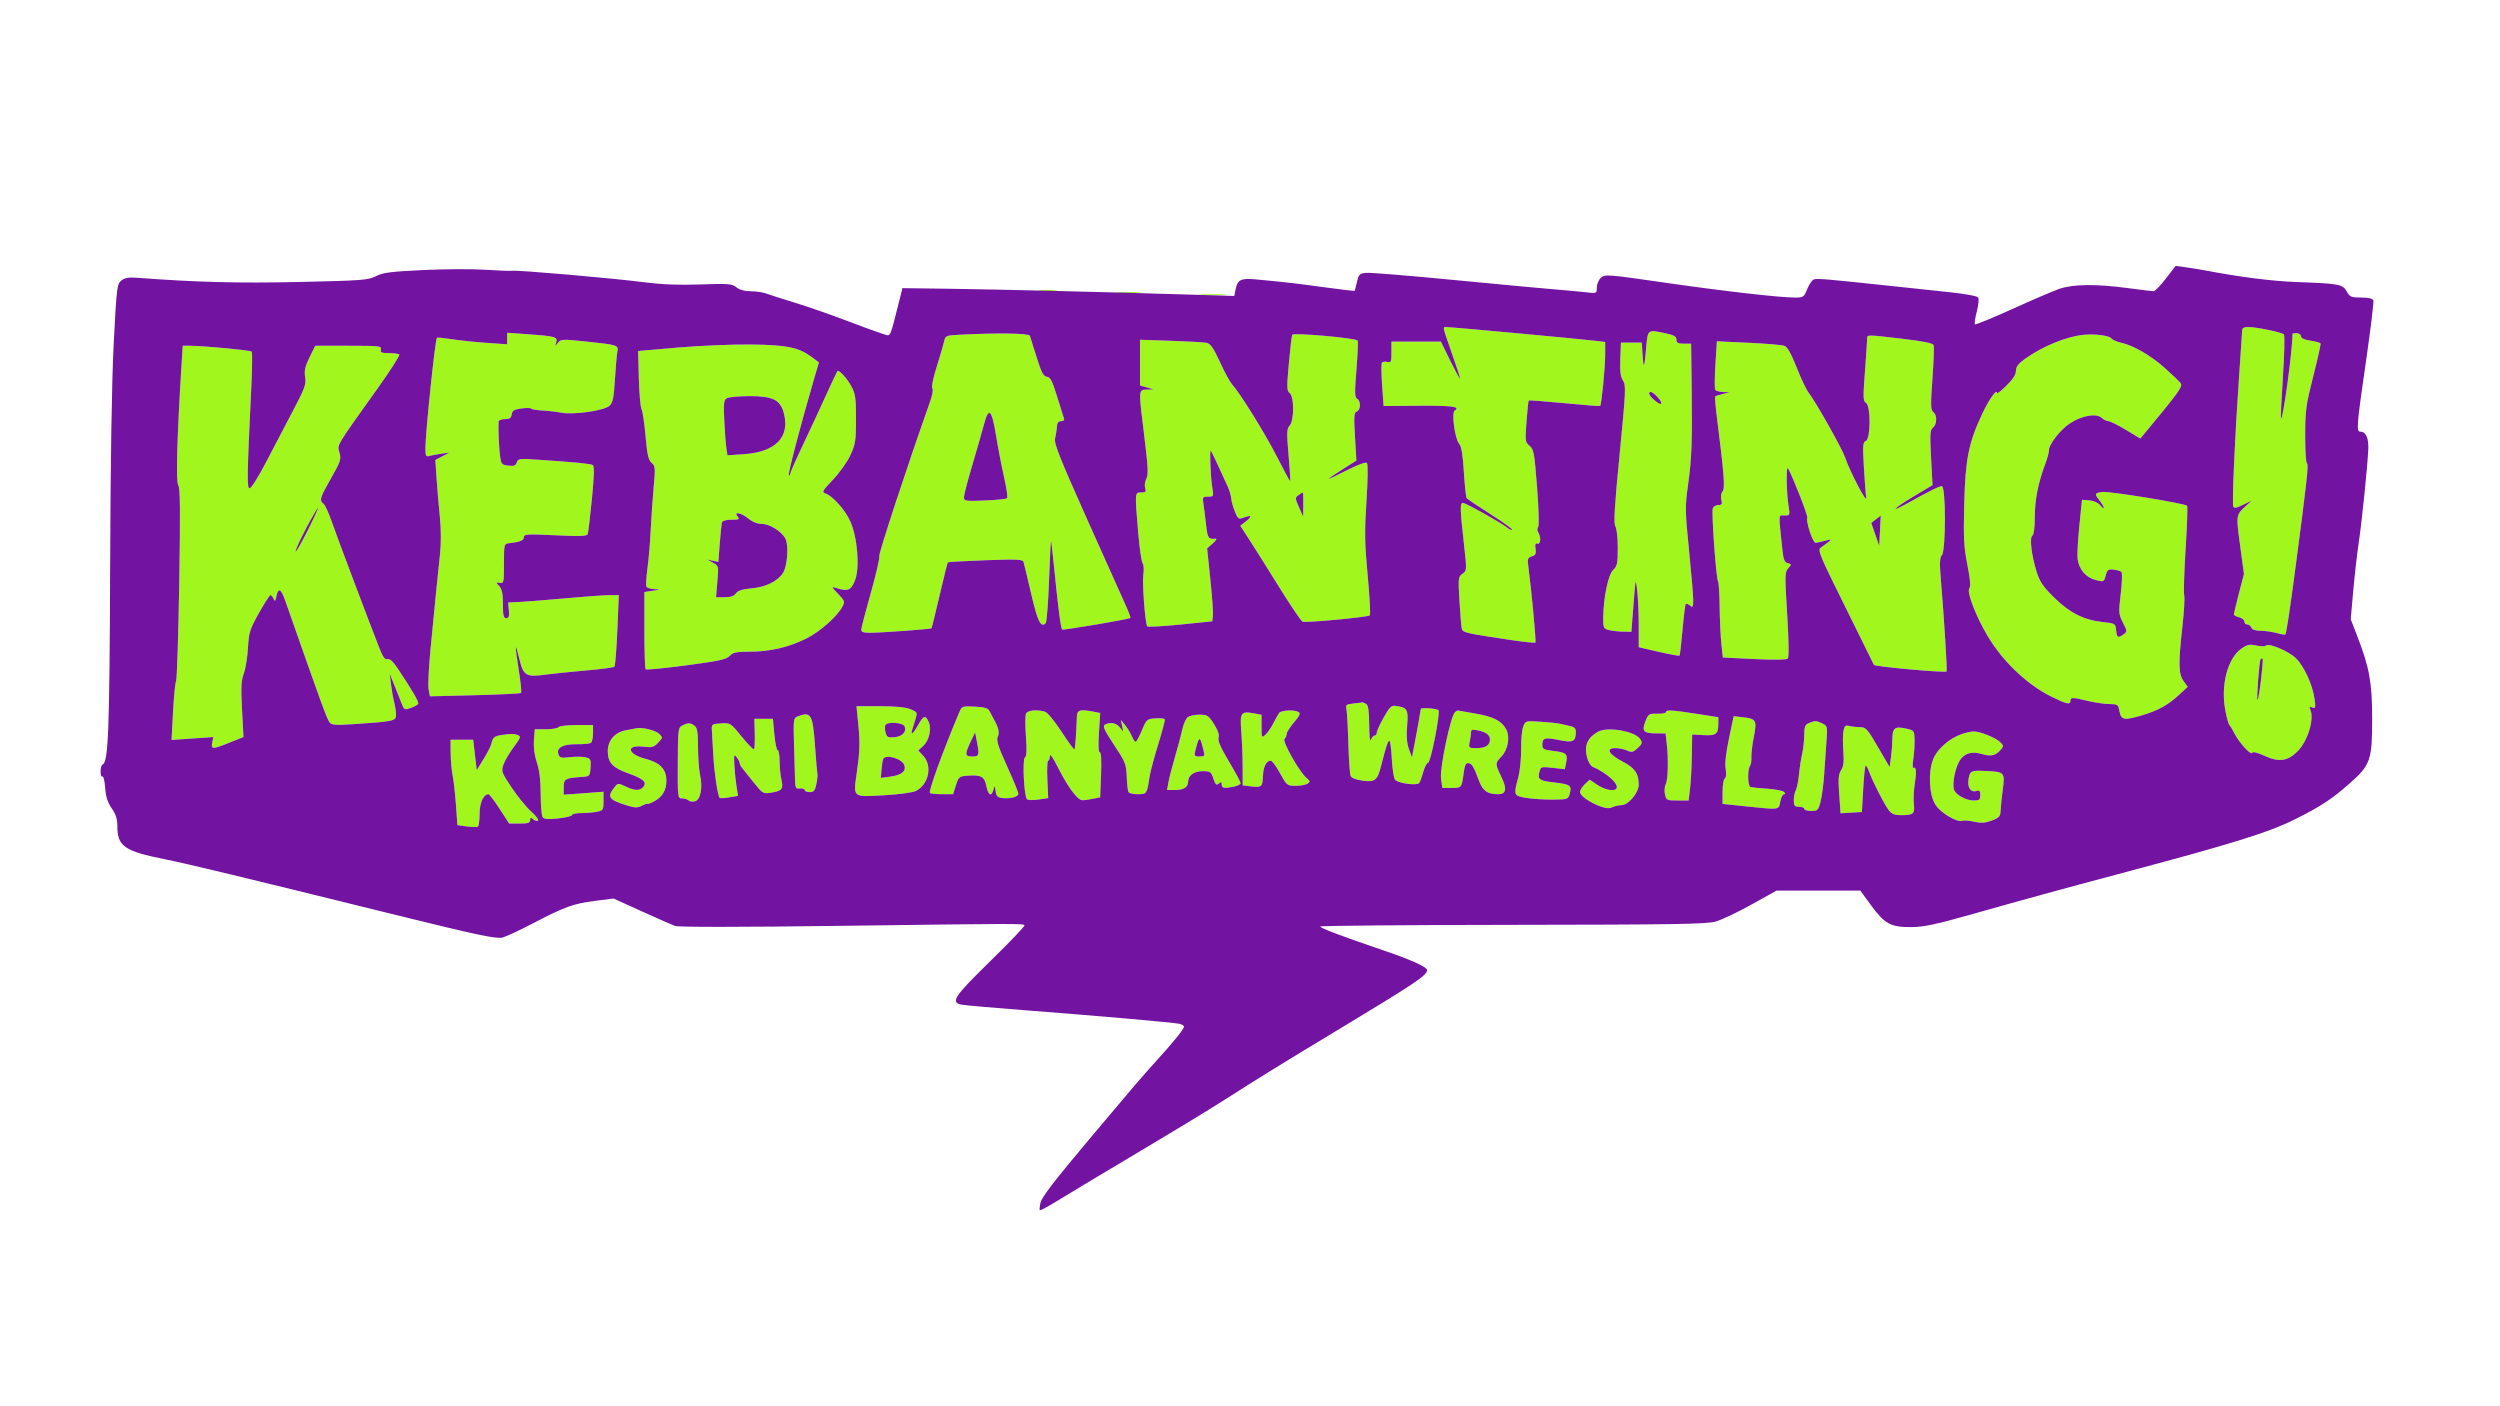 <svg xmlns="http://www.w3.org/2000/svg" width="1193" height="671" viewBox="0 0 1193 671" version="1.1"><path d="M 496.250 138.728 C 498.313 138.944, 501.688 138.944, 503.750 138.728 C 505.813 138.513, 504.125 138.336, 500 138.336 C 495.875 138.336, 494.188 138.513, 496.250 138.728 M 533.784 139.738 C 536.689 139.941, 541.189 139.939, 543.784 139.734 C 546.378 139.528, 544 139.363, 538.500 139.365 C 533 139.368, 530.878 139.536, 533.784 139.738 M 573.287 140.740 C 576.469 140.939, 581.419 140.937, 584.287 140.736 C 587.154 140.535, 584.550 140.372, 578.500 140.374 C 572.450 140.376, 570.104 140.541, 573.287 140.740 M 689 156.955 C 689 157.480, 690.800 162.955, 693 169.122 C 695.199 175.288, 696.861 180.472, 696.693 180.641 C 696.524 180.810, 694.406 176.909, 691.987 171.974 L 687.589 163 675.794 163 L 664 163 664 168.117 C 664 172.740, 663.807 173.183, 662.001 172.711 C 660.902 172.423, 659.741 172.609, 659.423 173.125 C 659.105 173.640, 659.158 178.494, 659.542 183.911 L 660.241 193.761 677.035 193.630 C 692.824 193.508, 697.122 194.070, 694.200 195.876 C 692.554 196.893, 694.259 209.519, 696.358 211.854 C 697.379 212.990, 698.057 217.107, 698.548 225.151 C 698.939 231.559, 699.539 237.198, 699.880 237.681 C 700.221 238.165, 705.360 241.637, 711.300 245.397 C 717.240 249.157, 721.855 252.478, 721.556 252.777 C 721.257 253.076, 720.222 252.644, 719.256 251.817 C 716.729 249.652, 699.474 240, 698.131 240 C 696.657 240, 696.713 242.760, 698.516 258.901 C 700.007 272.243, 700.004 272.309, 697.895 273.786 C 695.873 275.203, 695.808 275.795, 696.454 286.885 C 696.826 293.273, 697.345 299.250, 697.606 300.166 C 698.100 301.896, 699.784 302.270, 721.876 305.544 C 727.583 306.390, 732.459 306.875, 732.711 306.622 C 733.124 306.209, 730.748 280.768, 729.324 270.356 C 728.824 266.702, 729.020 266.129, 730.978 265.507 C 732.762 264.941, 733.113 264.224, 732.766 261.858 C 732.449 259.699, 732.689 259.051, 733.667 259.426 C 735.226 260.024, 735.484 256.314, 734.042 254.034 C 733.503 253.181, 733.484 252.121, 733.998 251.502 C 734.513 250.882, 734.299 242.942, 733.486 232.469 C 732.216 216.118, 731.894 214.341, 729.910 212.730 C 727.841 211.051, 727.765 210.462, 728.443 201.235 C 728.835 195.886, 729.323 191.344, 729.526 191.140 C 729.730 190.937, 737.411 191.506, 746.595 192.405 C 755.779 193.305, 763.437 193.896, 763.613 193.720 C 764.253 193.081, 765.984 175.342, 765.992 169.344 L 766 163.188 761.250 162.621 C 753.514 161.697, 691.833 156, 689.573 156 C 689.258 156, 689 156.430, 689 156.955 M 1069.991 157.250 C 1069.987 157.938, 1069.303 168.112, 1068.472 179.860 C 1066.539 207.191, 1065.068 240.013, 1065.701 241.664 C 1066.076 242.641, 1067.172 242.468, 1070.346 240.929 L 1074.500 238.915 1071.968 241.208 C 1066.960 245.742, 1066.986 245.573, 1068.965 260.244 L 1070.811 273.926 1068.406 283.160 C 1067.083 288.239, 1066 292.747, 1066 293.178 C 1066 293.609, 1067.125 294.244, 1068.500 294.589 C 1069.875 294.934, 1071 295.843, 1071 296.608 C 1071 297.374, 1071.627 298, 1072.393 298 C 1073.159 298, 1074.045 298.675, 1074.362 299.500 C 1074.732 300.466, 1076.284 301.002, 1078.719 301.006 C 1080.798 301.009, 1084.230 301.491, 1086.344 302.078 C 1088.458 302.665, 1090.346 302.988, 1090.539 302.794 C 1091.053 302.281, 1092.604 292.075, 1095.523 270 C 1100.796 230.124, 1101.743 221.492, 1100.882 221.167 C 1100.397 220.983, 1100.017 214.908, 1100.038 207.667 C 1100.073 195.765, 1100.444 193.058, 1103.896 179.500 C 1105.997 171.250, 1107.560 164.214, 1107.370 163.865 C 1107.180 163.516, 1104.994 162.926, 1102.512 162.554 C 1099.567 162.112, 1098 161.378, 1098 160.439 C 1098 159.647, 1097.100 159, 1096 159 C 1094.900 159, 1093.999 159.113, 1093.997 159.250 C 1093.896 167.817, 1089.407 200.741, 1088.469 199.802 C 1088.284 199.617, 1088.705 190.699, 1089.405 179.983 C 1090.105 169.267, 1090.324 160.096, 1089.892 159.603 C 1089.010 158.596, 1076.980 156.093, 1072.750 156.037 C 1071.201 156.016, 1069.996 156.546, 1069.991 157.250 M 785.481 166.750 C 784.674 176.091, 784.291 176.487, 783.782 168.500 L 783.464 163.500 778.482 163.500 L 773.500 163.500 773.206 171.358 C 772.986 177.233, 773.312 179.827, 774.497 181.635 C 775.958 183.866, 775.833 186.593, 772.892 216.673 C 770.428 241.859, 769.963 249.712, 770.851 251.133 C 771.483 252.145, 772 256.786, 772 261.447 C 772 268.862, 771.728 270.176, 769.825 271.948 C 767.451 274.160, 765.150 285.147, 765.053 294.731 C 765.003 299.620, 765.180 300.007, 767.750 300.658 C 769.263 301.040, 772.300 301.387, 774.500 301.427 L 778.500 301.500 779.518 288.500 C 780.522 275.684, 780.547 275.591, 781.268 281.897 C 781.671 285.415, 782 292.920, 782 298.575 L 782 308.856 791.535 311.059 C 796.780 312.271, 801.252 313.081, 801.474 312.859 C 801.696 312.637, 802.342 307.117, 802.908 300.592 C 803.475 294.067, 804.167 288.500, 804.445 288.221 C 804.724 287.943, 805.638 288.284, 806.476 288.980 C 807.798 290.077, 808 289.719, 808 286.282 C 808 284.102, 807.098 273.377, 805.995 262.447 C 804.115 243.822, 804.086 241.877, 805.531 231.426 C 807.318 218.505, 807.593 210.871, 807.250 183.750 L 807 164 803.500 164 C 800.717 164, 800 163.607, 800 162.083 C 800 160.589, 798.884 159.926, 794.951 159.083 C 786.009 157.165, 786.331 156.905, 785.481 166.750 M 242 161.541 L 242 164.295 232.250 163.614 C 226.887 163.239, 219.428 162.458, 215.672 161.877 C 211.917 161.297, 208.686 160.981, 208.491 161.176 C 207.646 162.021, 203 206.678, 203 213.958 C 203 217.465, 203.281 218.052, 204.750 217.621 C 205.713 217.338, 208.300 216.848, 210.500 216.533 L 214.500 215.959 211.118 217.724 L 207.735 219.488 208.347 228.494 C 208.684 233.447, 209.390 241.734, 209.917 246.909 C 210.505 252.689, 210.525 259.438, 209.968 264.409 C 209.469 268.859, 208.607 277.225, 208.052 283 C 207.497 288.775, 206.334 300.700, 205.469 309.500 C 204.604 318.300, 204.177 327.028, 204.520 328.895 L 205.145 332.290 226.626 331.759 C 238.440 331.466, 248.353 330.981, 248.654 330.680 C 248.955 330.378, 248.481 325.584, 247.601 320.026 C 245.598 307.381, 245.676 305.478, 247.832 314.429 C 249.780 322.521, 250.950 323.215, 260.463 321.924 C 263.688 321.486, 272.216 320.612, 279.414 319.980 C 286.611 319.349, 292.813 318.533, 293.195 318.166 C 293.578 317.800, 294.208 309.962, 294.596 300.750 L 295.301 284 290.914 284 C 288.501 284, 279.096 284.674, 270.014 285.497 C 260.931 286.321, 251.025 287.109, 248 287.247 L 242.500 287.500 242.828 291.250 C 243.081 294.138, 242.794 295, 241.578 295 C 240.298 295, 240 293.739, 240 288.329 C 240 283.385, 239.548 281.158, 238.254 279.728 C 236.584 277.883, 236.595 277.815, 238.504 278.150 C 240.383 278.479, 240.500 277.944, 240.500 269 C 240.500 259.608, 240.528 259.497, 243 259.220 C 248.238 258.634, 250 257.909, 250 256.341 C 250 254.887, 251.543 254.794, 265.003 255.435 C 277.045 256.008, 280.099 255.887, 280.477 254.824 C 280.736 254.096, 281.630 246.548, 282.462 238.052 C 283.534 227.118, 283.662 222.409, 282.900 221.938 C 281.830 221.277, 275.317 220.637, 256.862 219.378 C 247.893 218.766, 247.181 218.855, 246.608 220.659 C 246.121 222.193, 245.283 222.515, 242.595 222.201 C 239.454 221.834, 239.155 221.490, 238.630 217.652 C 238.115 213.892, 237.701 204.387, 237.915 201.250 C 237.962 200.554, 239.298 200, 240.930 200 C 243.208 200, 243.932 199.499, 244.180 197.750 C 244.439 195.926, 245.315 195.391, 248.800 194.926 C 251.165 194.611, 253.276 194.638, 253.492 194.986 C 253.707 195.335, 256 195.730, 258.588 195.864 C 261.176 195.998, 265.364 196.486, 267.896 196.950 C 273.904 198.049, 288.273 195.968, 290.864 193.623 C 292.413 192.221, 292.891 189.907, 293.430 181.200 C 293.794 175.315, 294.320 169.317, 294.599 167.872 C 295.215 164.674, 294.839 164.554, 279.087 162.914 C 268.305 161.791, 267.594 161.830, 266.233 163.613 C 264.855 165.419, 264.821 165.408, 265.436 163.338 C 266.205 160.752, 265.017 160.426, 251.250 159.446 L 242 158.788 242 161.541 M 457.820 159.740 C 451.328 160.078, 451.121 160.172, 450.486 163.064 C 450.127 164.700, 448.525 170.176, 446.927 175.231 C 445.252 180.531, 444.395 184.795, 444.903 185.303 C 445.411 185.811, 444.933 188.579, 443.775 191.842 C 433.159 221.733, 419.169 264.276, 419.592 265.380 C 419.884 266.139, 418.070 274.020, 415.561 282.892 C 413.052 291.764, 411 299.693, 411 300.512 C 411 301.601, 412.140 301.992, 415.250 301.969 C 420.952 301.928, 444.108 300.228, 444.498 299.822 C 444.668 299.645, 446.418 292.570, 448.386 284.100 C 450.355 275.631, 452.121 268.545, 452.312 268.355 C 452.502 268.165, 460.597 267.713, 470.301 267.351 C 484.983 266.803, 488.022 266.928, 488.407 268.096 C 488.662 268.868, 490.309 275.724, 492.067 283.332 C 495.127 296.576, 496.683 299.725, 499.012 297.383 C 499.495 296.897, 500.209 287.831, 500.597 277.236 C 500.986 266.640, 501.416 258.090, 501.553 258.236 C 501.689 258.381, 502.311 263.675, 502.934 270 C 504.845 289.396, 506.222 300.020, 506.876 300.409 C 507.555 300.813, 538.859 295.493, 539.429 294.876 C 539.620 294.669, 538.540 291.800, 537.029 288.500 C 535.517 285.200, 527.191 266.635, 518.525 247.244 C 505.670 218.479, 502.900 211.483, 503.481 209.244 C 503.873 207.735, 504.262 205.262, 504.347 203.750 C 504.456 201.792, 505.035 201, 506.357 201 C 507.426 201, 508.015 200.470, 507.745 199.750 C 507.487 199.063, 506.014 194.359, 504.472 189.298 C 502.200 181.843, 501.272 180.039, 499.585 179.798 C 497.908 179.558, 496.952 177.743, 494.685 170.500 C 493.136 165.550, 491.687 160.938, 491.466 160.250 C 491.070 159.023, 475.963 158.794, 457.820 159.740 M 616.652 159.765 C 616.406 160.169, 615.679 166.335, 615.037 173.466 C 614.003 184.955, 614.048 186.562, 615.435 187.576 C 617.631 189.182, 617.620 200.658, 615.420 203.088 C 614.036 204.617, 613.971 206.354, 614.889 217.115 C 615.466 223.869, 615.827 229.506, 615.692 229.641 C 615.558 229.776, 612.768 224.624, 609.493 218.193 C 603.787 206.986, 591.841 187.699, 588.005 183.500 C 587 182.400, 584.375 177.580, 582.172 172.790 C 579.084 166.075, 577.632 163.970, 575.833 163.602 C 574.550 163.339, 566.862 162.900, 558.750 162.627 L 544 162.131 544 173.037 L 544 183.943 547.250 184.881 L 550.500 185.820 547.250 185.910 C 543.232 186.021, 543.254 185.575, 546.129 208.812 C 547.877 222.936, 548.043 226.551, 547.031 228.443 C 546.348 229.718, 546.092 231.715, 546.462 232.881 C 547.028 234.664, 546.728 235, 544.567 235 C 541.501 235, 541.516 234.805, 543.128 254 C 543.751 261.425, 544.704 268.058, 545.245 268.741 C 545.788 269.424, 545.944 271.895, 545.594 274.241 C 545.009 278.154, 546.439 297.283, 547.436 298.897 C 547.673 299.280, 554.759 298.898, 563.184 298.047 L 578.500 296.500 578.809 293.831 C 578.978 292.362, 578.424 284.533, 577.577 276.432 L 576.036 261.702 578.768 259.289 C 580.392 257.855, 580.892 256.949, 580 257.057 C 576.713 257.452, 576.233 256.767, 575.576 250.750 C 575.201 247.313, 574.635 242.813, 574.319 240.750 C 573.773 237.189, 573.882 237, 576.486 237 C 579.199 237, 579.219 236.951, 578.447 232.250 C 577.723 227.844, 577.197 215, 577.740 215 C 577.954 215, 581.265 221.992, 585.790 232 C 586.660 233.925, 587.458 236.625, 587.562 238 C 587.666 239.375, 588.459 242.185, 589.323 244.245 C 590.792 247.747, 591.069 247.924, 593.586 246.967 C 597.260 245.570, 597.637 246.354, 594.484 248.834 L 591.863 250.896 596.271 257.698 C 598.695 261.439, 605.106 271.632, 610.517 280.349 C 615.928 289.067, 620.904 296.410, 621.577 296.668 C 623.220 297.298, 652.819 294.514, 653.686 293.648 C 654.062 293.272, 653.602 284.742, 652.665 274.693 C 651.214 259.149, 651.127 253.838, 652.079 239.110 C 652.746 228.799, 652.833 221.433, 652.295 220.895 C 651.757 220.357, 647.875 221.785, 642.696 224.428 C 637.913 226.869, 634 228.711, 634 228.522 C 634 228.334, 636.988 226.292, 640.641 223.985 L 647.281 219.792 646.599 208.380 C 646.014 198.603, 646.137 196.885, 647.458 196.378 C 649.377 195.641, 649.486 191.379, 647.613 190.300 C 646.454 189.631, 646.403 187.326, 647.303 176.273 C 647.895 168.999, 648.141 162.808, 647.849 162.515 C 646.589 161.255, 617.316 158.675, 616.652 159.765 M 994.500 159.756 C 986.200 160.529, 974.791 165.191, 966.250 171.300 C 963.103 173.550, 962 175.020, 962 176.961 C 962 178.748, 960.566 180.990, 957.500 184 C 955.025 186.429, 953 188.043, 953 187.586 C 953 185.165, 949.193 190.487, 945.906 197.500 C 939.377 211.435, 937.871 218.985, 937.328 240.500 C 936.919 256.701, 937.139 260.973, 938.822 269.500 C 940.216 276.559, 940.489 279.876, 939.751 280.779 C 938.403 282.430, 942.780 293.848, 948.423 303.402 C 955.502 315.387, 967.111 326.514, 978.500 332.231 C 985.858 335.925, 988 336.451, 988 334.567 C 988 332.669, 988.817 332.665, 996.500 334.520 C 999.800 335.317, 1004.362 335.976, 1006.639 335.984 C 1010.573 335.999, 1010.810 336.173, 1011.434 339.500 C 1012.206 343.617, 1013.675 343.878, 1022.068 341.390 C 1029.690 339.130, 1034.503 336.499, 1039.586 331.814 L 1043.973 327.770 1041.986 324.981 C 1039.573 321.591, 1039.471 316.556, 1041.458 298.873 C 1042.239 291.928, 1042.616 285.249, 1042.298 284.031 C 1041.979 282.812, 1042.288 272.838, 1042.984 261.866 C 1043.680 250.893, 1043.996 241.662, 1043.686 241.353 C 1042.538 240.205, 1006.317 234.300, 1003.217 234.755 C 999.476 235.304, 999.377 235.647, 1002 239 C 1004.428 242.104, 1004.652 244.003, 1002.250 241.123 C 1001.208 239.874, 999.087 238.919, 997.007 238.762 L 993.514 238.500 992.249 251 C 991.553 257.875, 991.185 264.967, 991.431 266.760 C 992.118 271.776, 995.384 275.600, 999.976 276.766 C 1003.952 277.775, 1004.008 277.751, 1004.834 274.643 C 1005.560 271.914, 1006.053 271.542, 1008.585 271.818 C 1010.188 271.993, 1011.874 272.502, 1012.331 272.949 C 1012.789 273.397, 1012.650 278.058, 1012.023 283.307 C 1010.944 292.342, 1010.999 293.078, 1013.054 297.107 C 1015.133 301.181, 1015.149 301.418, 1013.422 302.681 C 1010.740 304.642, 1010.159 304.331, 1009.813 300.750 C 1009.505 297.547, 1009.410 297.490, 1003.214 296.807 C 994.298 295.823, 987.504 292.355, 980.074 284.993 C 974.887 279.855, 973.339 277.550, 971.840 272.734 C 969.381 264.833, 968.425 256.473, 969.878 255.575 C 970.557 255.156, 971 251.704, 971 246.835 C 971 238.631, 972.602 230.444, 975.958 221.500 C 976.990 218.750, 977.797 215.816, 977.750 214.980 C 977.601 212.269, 983.138 205.097, 987.728 202.057 C 993.377 198.315, 1000.332 197.086, 1002.868 199.381 C 1003.852 200.271, 1005.325 201, 1006.142 201 C 1006.958 201, 1010.717 202.864, 1014.494 205.142 L 1021.362 209.284 1023.431 206.791 C 1039.807 187.056, 1041.741 184.367, 1040.635 182.877 C 1040.011 182.037, 1036.575 178.745, 1033 175.563 C 1026.223 169.531, 1017.968 164.783, 1012.014 163.493 C 1010.097 163.077, 1008.072 162.161, 1007.514 161.456 C 1006.469 160.136, 999.790 159.263, 994.500 159.756 M 890.996 161.750 C 890.994 162.713, 890.518 169.767, 889.938 177.428 C 889.008 189.716, 889.067 191.458, 890.442 192.227 C 892.761 193.526, 892.708 209.514, 890.381 210.407 C 888.962 210.952, 888.844 212.481, 889.427 222.764 C 889.793 229.219, 890.300 235.850, 890.554 237.500 C 891.082 240.929, 882.813 225.160, 880.479 218.287 C 879.016 213.977, 866.391 191.584, 862.978 187.245 C 861.974 185.968, 859.449 180.619, 857.366 175.357 C 854.767 168.792, 852.940 165.553, 851.540 165.032 C 850.418 164.615, 842.703 163.957, 834.397 163.569 L 819.293 162.865 818.592 173.940 C 818.207 180.032, 818.168 185.462, 818.505 186.008 C 818.842 186.553, 820.554 187.046, 822.309 187.102 L 825.500 187.205 822.199 187.986 C 820.384 188.416, 818.717 188.950, 818.495 189.172 C 818.273 189.394, 818.713 194.509, 819.473 200.538 C 822.787 226.819, 823.245 233, 821.988 234.514 C 821.300 235.343, 821.049 237.060, 821.407 238.487 C 821.927 240.559, 821.678 241, 819.988 241 C 818.860 241, 817.670 241.697, 817.343 242.549 C 816.644 244.369, 818.920 276.033, 819.854 277.500 C 820.205 278.050, 820.545 283.487, 820.611 289.582 C 820.677 295.678, 821.047 303.616, 821.433 307.222 L 822.136 313.780 837.151 314.507 C 846.377 314.954, 852.533 314.867, 853.120 314.280 C 853.725 313.675, 853.623 305.976, 852.840 293.209 C 851.692 274.489, 851.727 272.959, 853.343 271.173 C 854.998 269.345, 854.988 269.230, 853.126 268.743 C 851.579 268.339, 851.051 267.064, 850.586 262.616 C 848.656 244.134, 848.549 246, 851.542 246 C 854.185 246, 854.215 245.925, 853.470 241.250 C 852.459 234.911, 852.302 221.787, 853.257 223.495 C 855.631 227.738, 862.891 246.367, 862.449 247.082 C 861.600 248.456, 865.031 259, 866.328 259 C 866.980 259, 869.085 258.565, 871.007 258.032 C 874.728 257.001, 874.594 257.205, 868.812 261.382 C 867.287 262.484, 868.420 265.206, 880.532 289.551 C 887.906 304.373, 894.072 316.858, 894.235 317.296 C 894.539 318.114, 928.175 321.148, 928.906 320.423 C 929.292 320.041, 927.721 294.917, 926.097 275.500 C 925.519 268.594, 925.653 266.133, 926.672 264.921 C 928.612 262.615, 928.591 232, 926.649 232 C 925.321 232, 921.245 234.022, 910.334 240.093 C 901.295 245.121, 903.341 242.813, 913.125 236.943 L 922.198 231.500 921.507 218.449 C 920.910 207.174, 921.033 205.217, 922.408 204.076 C 924.398 202.425, 924.479 198.086, 922.547 196.610 C 921.304 195.662, 921.248 193.356, 922.159 180.765 C 922.746 172.661, 922.993 165.425, 922.709 164.684 C 922.354 163.760, 917.701 162.814, 907.846 161.664 C 890.315 159.618, 891.001 159.615, 890.996 161.750 M 323.500 165.853 L 304.500 167.500 304.846 180.495 C 305.036 187.642, 305.616 194.283, 306.136 195.253 C 306.655 196.224, 307.518 202.009, 308.053 208.109 C 308.833 216.997, 309.406 219.529, 310.936 220.850 C 312.703 222.376, 312.777 223.253, 311.926 232.500 C 311.420 238, 310.782 247.225, 310.509 253 C 310.236 258.775, 309.538 266.994, 308.957 271.265 C 308.376 275.536, 308.174 279.473, 308.509 280.015 C 308.844 280.557, 310.554 281.064, 312.309 281.142 C 315.241 281.272, 315.176 281.333, 311.500 281.892 L 307.500 282.500 307.500 300.669 C 307.500 310.661, 307.763 319.100, 308.085 319.420 C 308.407 319.741, 317.144 318.883, 327.500 317.513 C 343.078 315.453, 346.654 314.675, 348.204 313.011 C 349.766 311.335, 351.363 310.998, 357.789 310.985 C 367.448 310.967, 376.363 308.900, 384.716 304.743 C 391.259 301.486, 399.442 294.279, 401.980 289.538 C 403.269 287.130, 403.137 286.732, 399.929 283.367 C 396.722 280.003, 396.662 279.822, 399 280.575 C 404.580 282.373, 406.100 281.768, 407.989 276.998 C 410.390 270.935, 409.190 256.279, 405.662 248.572 C 403.187 243.167, 397.177 236.508, 393.808 235.439 C 392.102 234.898, 392.549 234.105, 397.474 228.942 C 400.559 225.708, 404.295 220.460, 405.778 217.281 C 408.209 212.065, 408.474 210.375, 408.486 200 C 408.498 190.137, 408.195 187.930, 406.356 184.500 C 404.244 180.559, 400.353 176.288, 399.604 177.089 C 399.393 177.315, 396.869 182.675, 393.995 189 C 391.121 195.325, 386.121 206.072, 382.884 212.882 C 379.648 219.692, 377 225.729, 377 226.298 C 377 226.868, 376.743 227.076, 376.428 226.761 C 375.911 226.244, 382.153 202.419, 388.361 181.219 L 390.785 172.938 387.643 170.572 C 381.303 165.798, 375.729 164.619, 358.500 164.405 C 349.700 164.296, 333.950 164.948, 323.500 165.853 M 86.610 174.250 C 84.485 208.364, 83.893 230.167, 85.055 231.566 C 85.995 232.699, 86.103 243.315, 85.532 278.266 C 85.126 303.145, 84.449 324.175, 84.027 325 C 83.605 325.825, 82.946 332.485, 82.562 339.800 L 81.863 353.101 91.819 352.415 L 101.774 351.730 101.271 354.365 C 100.640 357.662, 101.327 357.661, 109.584 354.356 L 116.189 351.711 115.495 338.606 C 114.934 328.039, 115.094 324.725, 116.318 321.500 C 117.153 319.300, 118.056 313.790, 118.323 309.255 C 118.770 301.696, 119.208 300.301, 123.584 292.505 C 126.210 287.827, 128.679 284, 129.072 284 C 129.465 284, 130.130 284.788, 130.550 285.750 C 131.174 287.178, 131.423 286.958, 131.907 284.557 C 132.776 280.243, 134.082 280.854, 136.062 286.500 C 153.996 337.648, 155.970 343.052, 157.387 344.877 C 158.233 345.967, 160.545 346.115, 168.478 345.585 C 188.018 344.281, 189.001 344.066, 188.994 341.112 C 188.991 339.676, 188.581 336.925, 188.083 335 C 187.584 333.075, 186.910 329.250, 186.586 326.500 L 185.995 321.500 188.392 327.500 C 189.711 330.800, 191.269 334.720, 191.856 336.212 C 192.840 338.717, 193.153 338.843, 195.963 337.863 C 197.635 337.280, 199.248 336.407, 199.547 335.924 C 200.058 335.097, 196.909 329.643, 189.651 318.787 C 187.527 315.610, 185.977 314.231, 184.897 314.557 C 183.704 314.918, 182.715 313.564, 181.036 309.271 C 175.256 294.492, 160.655 255.725, 158.337 249 C 156.916 244.875, 155.133 241, 154.376 240.390 C 152.293 238.709, 152.592 237.701, 157.991 228.205 C 162.552 220.185, 162.898 219.130, 161.999 215.996 C 160.886 212.117, 159.930 213.726, 180.302 185.198 C 186.311 176.781, 190.915 169.581, 190.531 169.198 C 190.147 168.814, 187.917 168.500, 185.576 168.500 C 182.013 168.500, 181.393 168.214, 181.776 166.750 C 182.197 165.137, 180.983 165, 166.325 165 L 150.417 165 147.702 170.535 C 145.571 174.879, 145.121 176.906, 145.609 179.959 C 146.161 183.406, 145.492 185.249, 139.730 196.174 C 136.154 202.953, 130.364 214.010, 126.864 220.744 C 123.364 227.478, 119.897 232.991, 119.161 232.994 C 117.776 233, 117.862 227.728, 119.957 184 C 120.366 175.475, 120.428 168.184, 120.097 167.797 C 119.514 167.117, 97.074 165, 90.448 165 L 87.187 165 86.610 174.250 M 787 187.826 C 787 189.180, 791.936 193.397, 792.667 192.667 C 793.038 192.296, 792.286 190.869, 790.996 189.496 C 788.635 186.982, 787 186.299, 787 187.826 M 346.830 190.035 C 345.397 190.871, 345.227 192.390, 345.631 200.755 C 345.889 206.115, 346.335 212.025, 346.622 213.888 L 347.142 217.276 354.903 216.744 C 370.182 215.697, 377.110 208.551, 374.010 197.038 C 372.318 190.753, 368.703 189.001, 357.500 189.034 C 352.550 189.049, 347.749 189.499, 346.830 190.035 M 469.510 202.698 C 468.512 206.439, 465.964 215.314, 463.848 222.419 C 461.731 229.525, 460 236.215, 460 237.286 C 460 239.111, 460.620 239.208, 469.950 238.833 C 475.423 238.613, 480.207 238.127, 480.581 237.752 C 480.956 237.377, 480.315 232.892, 479.157 227.785 C 477.999 222.678, 476.317 214, 475.421 208.500 C 473.242 195.139, 471.883 193.805, 469.510 202.698 M 619.637 236.276 C 617.984 237.485, 617.997 237.788, 619.875 242.026 L 621.859 246.500 621.929 240.750 C 621.968 237.588, 621.861 235, 621.691 235 C 621.521 235, 620.597 235.574, 619.637 236.276 M 146.203 251.897 C 143.341 257.300, 141.024 262.347, 141.053 263.111 C 141.082 263.875, 143.570 259.601, 146.582 253.613 C 149.594 247.625, 151.912 242.579, 151.732 242.399 C 151.552 242.219, 149.064 246.493, 146.203 251.897 M 352 246.500 C 353.073 247.792, 352.670 248, 349.091 248 C 346.648 248, 344.773 248.515, 344.538 249.250 C 344.318 249.938, 343.838 254.475, 343.472 259.334 L 342.806 268.168 340.153 267.581 L 337.500 266.994 340.235 268.521 C 342.936 270.029, 342.963 270.141, 342.338 277.524 L 341.707 285 345.797 285 C 348.633 285, 350.287 284.435, 351.193 283.155 C 352.131 281.831, 354.257 281.152, 358.725 280.752 C 365.450 280.149, 371.032 277.407, 373.643 273.423 C 375.756 270.197, 376.455 260.169, 374.785 257.030 C 372.906 253.499, 367.255 250, 363.429 250 C 361.394 250, 359.028 249.053, 357.182 247.500 C 353.826 244.675, 349.849 243.908, 352 246.500 M 895.232 247.790 L 892.964 249.536 894.860 255.018 L 896.757 260.500 897.128 253.248 C 897.333 249.259, 897.500 246.007, 897.500 246.020 C 897.500 246.033, 896.479 246.830, 895.232 247.790 M 1069.812 309.354 C 1063.004 313.955, 1059.566 327.029, 1061.960 339.209 C 1062.641 342.669, 1063.490 345.725, 1063.849 346 C 1064.207 346.275, 1065.304 348.086, 1066.286 350.024 C 1068.513 354.419, 1074.272 360.685, 1074.754 359.238 C 1074.976 358.571, 1077.204 359.120, 1080.615 360.681 C 1087.512 363.839, 1091.662 363.272, 1096.411 358.522 C 1101.214 353.720, 1104.444 343.267, 1102.524 338.739 C 1101.939 337.358, 1102.143 337.118, 1103.471 337.627 C 1104.973 338.203, 1105.086 337.724, 1104.475 333.388 C 1103.526 326.660, 1099.472 317.850, 1095.596 314.093 C 1092.088 310.693, 1082.681 306.719, 1081.332 308.068 C 1080.874 308.526, 1078.808 308.521, 1076.743 308.055 C 1073.653 307.358, 1072.425 307.588, 1069.812 309.354 M 1078.726 314.683 C 1078.079 315.798, 1076.737 334, 1077.301 334 C 1077.950 334, 1080.262 314.928, 1079.683 314.350 C 1079.417 314.084, 1078.987 314.234, 1078.726 314.683 M 645.746 335.729 C 642.471 336.071, 642.058 336.401, 642.506 338.311 C 642.789 339.515, 643.199 346.800, 643.417 354.500 C 643.635 362.200, 644.115 369.250, 644.482 370.166 C 644.921 371.263, 646.895 372.073, 650.252 372.535 C 656.126 373.343, 657.330 372.384, 659.056 365.531 C 661.377 356.310, 662.436 353.151, 663.073 353.545 C 663.444 353.774, 663.949 357.805, 664.195 362.503 C 664.442 367.200, 665.152 371.552, 665.773 372.173 C 667.482 373.882, 676.338 375.008, 677.274 373.635 C 677.700 373.011, 678.580 370.587, 679.231 368.250 C 679.882 365.913, 680.903 364, 681.500 364 C 682.705 364, 687.370 340.407, 686.457 338.931 C 685.946 338.104, 678 337.527, 678 338.316 C 678 338.884, 675.947 350.369, 674.849 355.946 L 673.777 361.392 672.343 357.446 C 671.340 354.686, 671.084 351.338, 671.491 346.305 C 672.122 338.510, 671.631 337.656, 666.056 336.852 C 663.981 336.553, 663.111 337.386, 660.306 342.357 C 658.488 345.578, 657 348.840, 657 349.607 C 657 350.373, 656.535 351, 655.968 351 C 655.400 351, 654.598 351.912, 654.186 353.027 C 653.754 354.193, 653.412 351.185, 653.380 345.936 C 653.339 339.220, 652.952 336.583, 651.912 335.925 C 651.135 335.433, 650.275 335.099, 650 335.183 C 649.725 335.267, 647.811 335.513, 645.746 335.729 M 409.483 344.750 C 410.442 354.313, 410.340 358.270, 408.866 368.649 C 407.142 380.781, 406.660 380.375, 421.764 379.509 C 428.993 379.095, 435.625 378.201, 437.102 377.441 C 443.185 374.310, 445.036 365.489, 440.612 360.715 L 438.224 358.138 440.597 355.909 C 443.450 353.229, 444.665 347.755, 443.147 344.423 C 441.625 341.083, 440.725 341.365, 438.120 346 C 435.785 350.156, 434.374 351.282, 435.302 348.250 C 435.597 347.288, 436.302 345.005, 436.870 343.178 C 437.863 339.981, 437.773 339.803, 434.483 338.428 C 432.212 337.480, 427.311 337, 419.885 337 L 408.707 337 409.483 344.750 M 457.627 340.202 C 449.809 358.798, 442.972 377.639, 443.756 378.423 C 444.073 378.740, 446.691 379, 449.572 379 L 454.810 379 456.155 374.750 C 457.404 370.804, 457.780 370.477, 461.405 370.180 C 468.099 369.633, 469.789 370.527, 470.692 375.095 C 471.582 379.597, 473.167 380.393, 474.104 376.809 C 474.659 374.685, 474.739 374.741, 475.104 377.500 C 475.427 379.945, 476.031 380.561, 478.371 380.828 C 482.250 381.271, 486.006 380.236, 485.974 378.731 C 485.960 378.054, 483.524 372.149, 480.560 365.610 C 476.242 356.083, 475.364 353.295, 476.145 351.581 C 477.096 349.495, 476.530 347.163, 474.002 342.750 C 473.451 341.788, 472.616 340.212, 472.146 339.250 C 471.498 337.922, 469.811 337.428, 465.153 337.202 C 459.052 336.907, 459.004 336.926, 457.627 340.202 M 489.561 340.701 C 489.202 341.636, 489.211 346.524, 489.581 351.563 C 490.059 358.068, 489.918 360.932, 489.097 361.440 C 487.799 362.242, 488.639 379.833, 490.050 381.375 C 490.490 381.856, 492.955 381.934, 495.529 381.548 L 500.208 380.846 499.802 371.923 C 499.579 367.015, 499.757 363, 500.198 363 C 500.639 363, 501 361.988, 501 360.750 C 501.001 359.385, 502.603 361.712, 505.074 366.668 C 507.314 371.161, 510.597 376.514, 512.369 378.564 C 515.533 382.225, 515.675 382.275, 520.298 381.396 L 525.006 380.500 525.422 369.750 C 525.687 362.926, 525.471 359, 524.832 359 C 524.186 359, 524.038 355.645, 524.420 349.626 L 525.014 340.253 521.882 339.626 C 515.553 338.361, 514.008 338.771, 513.898 341.750 C 513.570 350.626, 513.080 357.253, 512.726 357.607 C 512.503 357.830, 509.700 353.993, 506.497 349.081 C 503.126 343.909, 499.796 339.912, 498.587 339.588 C 494.366 338.454, 490.228 338.965, 489.561 340.701 M 610.365 340.250 C 609.880 340.938, 608.635 343.177, 607.598 345.226 C 606.560 347.275, 604.876 349.707, 603.856 350.631 C 602.069 352.247, 602 352.101, 602 346.700 L 602 341.091 598.508 340.435 C 592.140 339.241, 591.624 339.981, 592.348 349.275 C 592.700 353.799, 592.991 361.388, 592.994 366.141 L 593 374.781 596.750 375.240 C 602.043 375.887, 602.478 375.534, 602.676 370.431 C 602.853 365.847, 604.277 363, 606.392 363 C 607.022 363, 609.023 365.700, 610.837 369 C 614.057 374.858, 614.234 375, 618.318 374.985 C 620.618 374.976, 623.175 374.517, 624 373.964 C 625.296 373.096, 625.224 372.724, 623.472 371.230 C 619.990 368.261, 611.818 353.782, 612.972 352.628 C 613.538 352.062, 614 350.974, 614 350.209 C 614 349.444, 615.578 346.975, 617.506 344.722 C 620.078 341.717, 620.678 340.413, 619.756 339.828 C 617.785 338.577, 611.339 338.866, 610.365 340.250 M 694.388 339.765 C 692.365 341.102, 686.973 366.522, 687.656 371.505 L 688.272 376 692.667 376 C 697.473 376, 697.524 375.936, 698.496 368.690 C 698.983 365.052, 699.523 363.956, 700.713 364.190 C 702.506 364.543, 703.140 365.584, 705.680 372.348 C 707.592 377.441, 709.764 379, 714.948 379 C 718.821 379, 719.238 376.481, 716.356 370.508 C 713.423 364.432, 713.428 364.206, 716.580 360.916 C 719.617 357.747, 720.674 351.611, 718.789 348.096 C 716.583 343.984, 712.809 342.044, 704 340.496 C 699.325 339.675, 695.500 339.009, 695.500 339.017 C 695.500 339.024, 695 339.361, 694.388 339.765 M 795 339.836 C 795 340.296, 793.115 340.634, 790.810 340.586 C 786.848 340.505, 786.540 340.708, 785.142 344.337 C 783.348 348.989, 784.298 349.961, 790.656 349.985 L 794.812 350 795.362 354.750 C 796.231 362.254, 795.986 372.158, 794.879 374.226 C 794.322 375.266, 794.158 377.441, 794.513 379.059 C 795.129 381.865, 795.404 382, 800.487 382 L 805.815 382 806.505 376.250 C 806.885 373.087, 807.264 366, 807.348 360.500 L 807.500 350.500 812.913 350.796 C 818.942 351.125, 819.960 350.345, 819.985 345.375 L 820 342.251 809.563 340.625 C 797.765 338.788, 795 338.638, 795 339.836 M 380.521 341.914 C 378.674 342.635, 378.564 343.486, 378.885 354.594 C 379.074 361.142, 379.289 368.750, 379.364 371.500 C 379.488 376.055, 379.700 376.479, 381.750 376.262 C 382.988 376.131, 384 376.468, 384 377.012 C 384 377.555, 385.075 378, 386.389 378 C 388.344 378, 388.919 377.319, 389.557 374.250 C 389.986 372.188, 390.221 370.050, 390.080 369.500 C 389.938 368.950, 389.407 362.673, 388.899 355.552 C 387.849 340.822, 386.972 339.394, 380.521 341.914 M 566.785 342.250 C 565.906 342.938, 564.750 345.525, 564.216 348 C 563.682 350.475, 562.124 356.325, 560.754 361 C 559.385 365.675, 557.959 371.188, 557.587 373.250 L 556.909 377 560.755 377 C 564.904 377, 567 375.615, 567 372.871 C 567 370.011, 569.887 368, 573.994 368 C 577.518 368, 577.944 368.301, 579.015 371.546 C 579.967 374.431, 580.447 374.874, 581.593 373.923 C 582.704 373.001, 583 373.096, 583 374.378 C 583 376.143, 584.100 376.330, 588.875 375.375 C 590.594 375.031, 592 374.283, 592 373.712 C 592 373.141, 589.494 368.474, 586.431 363.341 C 582.520 356.787, 581.053 353.409, 581.502 351.993 C 581.923 350.667, 581.177 348.454, 579.321 345.525 C 576.750 341.467, 576.141 341.070, 572.441 341.037 C 570.209 341.016, 567.663 341.563, 566.785 342.250 M 551.323 342.804 C 547.292 343.097, 547.068 343.298, 544.889 348.554 C 543.648 351.549, 542.319 354, 541.937 354 C 541.555 354, 540.722 352.762, 540.087 351.250 C 539.451 349.738, 538.011 347.375, 536.886 346 L 534.842 343.500 535.477 346.500 C 536.109 349.486, 536.104 349.490, 534.499 347.250 C 532.856 344.958, 529.578 344.347, 527.155 345.883 C 526.117 346.541, 527.133 348.722, 531.617 355.460 C 537.026 363.587, 537.440 364.625, 537.674 370.627 C 537.812 374.170, 538.193 377.503, 538.521 378.034 C 538.850 378.566, 540.861 379, 542.992 379 C 547.224 379, 547.368 378.792, 548.518 371 C 548.883 368.525, 550.756 361.444, 552.679 355.265 C 554.603 349.085, 556.024 343.685, 555.838 343.265 C 555.652 342.844, 553.620 342.637, 551.323 342.804 M 825.068 352.398 C 823.614 359.295, 823.058 364.385, 823.484 366.908 C 823.887 369.292, 823.727 371.051, 823.071 371.456 C 822.482 371.820, 822 374.709, 822 377.875 L 822 383.631 833.362 384.816 C 849.443 386.492, 848.800 386.584, 849.566 382.500 C 849.927 380.575, 850.713 379, 851.311 379 C 852.093 379, 852.092 378.692, 851.307 377.907 C 850.705 377.305, 847.128 376.620, 843.357 376.383 C 839.585 376.146, 835.960 375.761, 835.301 375.527 C 833.967 375.054, 833.846 367.163, 835.145 365.429 C 835.586 364.840, 835.865 363.040, 835.765 361.429 C 835.664 359.818, 836.183 355.430, 836.918 351.677 C 838.480 343.701, 838.088 342.990, 831.741 342.274 L 827.308 341.775 825.068 352.398 M 360.167 349.989 C 360.270 353.834, 360.108 357.225, 359.807 357.527 C 359.505 357.828, 356.855 355.112, 353.917 351.491 C 348.626 344.969, 348.534 344.910, 344.038 345.204 C 339.526 345.498, 339.501 345.520, 339.722 349 C 339.843 350.925, 340.157 356.325, 340.419 361 C 340.871 369.063, 342.519 379.852, 343.440 380.773 C 343.674 381.007, 345.740 380.882, 348.030 380.495 L 352.196 379.791 351.449 375.146 C 351.038 372.591, 350.581 368.026, 350.434 365.003 C 350.192 360.048, 350.306 359.697, 351.583 361.444 C 352.362 362.510, 353 363.765, 353 364.233 C 353 364.701, 353.446 365.628, 353.992 366.292 C 354.538 366.956, 357.014 370.059, 359.495 373.187 C 363.828 378.648, 364.155 378.850, 367.753 378.298 C 373.178 377.465, 373.925 376.584, 372.912 372.220 C 372.437 370.174, 372.037 366.137, 372.024 363.250 C 372.011 360.363, 371.603 358, 371.117 358 C 370.632 358, 369.919 354.625, 369.532 350.500 L 368.829 343 364.404 343 L 359.979 343 360.167 349.989 M 726.879 346.713 C 726.273 348.246, 725.823 353.100, 725.879 357.500 C 725.934 361.900, 725.314 367.975, 724.502 371 C 722.211 379.527, 722.292 379.738, 728.250 380.748 C 731.138 381.237, 736.839 381.607, 740.921 381.569 C 748.275 381.501, 748.348 381.474, 749.140 378.540 C 750.132 374.865, 749.271 374.258, 741.872 373.412 C 734.614 372.583, 733.715 371.983, 734.579 368.541 C 735.263 365.816, 735.364 365.783, 741.005 366.421 L 746.736 367.069 747.381 363.847 C 748.204 359.728, 747.476 359.081, 741.173 358.334 C 736.618 357.795, 736 357.446, 736 355.420 C 736 352.101, 737.218 351.760, 744.036 353.168 C 750.697 354.544, 751.953 353.928, 751.985 349.269 C 751.996 347.637, 751.262 346.883, 749.250 346.459 C 747.737 346.140, 745.600 345.657, 744.500 345.386 C 743.400 345.114, 739.233 344.675, 735.239 344.409 C 728.044 343.930, 727.969 343.950, 726.879 346.713 M 863.250 345.031 C 861.362 345.790, 860.996 346.705, 860.976 350.718 C 860.962 353.348, 860.521 357.365, 859.994 359.644 C 859.468 361.923, 858.787 366.373, 858.480 369.533 C 858.173 372.692, 857.489 376.086, 856.961 377.073 C 856.432 378.061, 856 380.248, 856 381.934 C 856 384.538, 856.377 385, 858.500 385 C 859.875 385, 861 385.450, 861 386 C 861 386.550, 862.477 387, 864.282 387 C 867.295 387, 867.658 386.652, 868.718 382.750 C 869.353 380.413, 870.153 374.450, 870.497 369.500 C 870.840 364.550, 871.343 357.321, 871.614 353.435 C 872.091 346.588, 872.026 346.333, 869.506 345.185 C 866.513 343.821, 866.275 343.815, 863.250 345.031 M 325.500 346.253 C 323.623 347.198, 323.496 348.298, 323.433 364.130 C 323.368 380.665, 323.408 381, 325.483 381 C 326.647 381, 328.035 381.435, 328.567 381.967 C 329.099 382.499, 330.488 382.685, 331.653 382.380 C 334.314 381.685, 335.426 375.878, 334.068 369.770 C 333.546 367.421, 333.107 361.455, 333.092 356.511 C 333.071 349.175, 332.749 347.290, 331.342 346.261 C 329.381 344.827, 328.334 344.826, 325.500 346.253 M 422.528 345.954 C 422.204 346.479, 422.232 348.078, 422.591 349.507 C 423.160 351.774, 423.694 352.068, 426.770 351.803 C 430.580 351.476, 432.695 349.254, 431.691 346.636 C 430.993 344.819, 423.571 344.267, 422.528 345.954 M 266.500 347 C 266.160 347.550, 263.477 348, 260.537 348 L 255.193 348 254.790 353.250 C 254.531 356.630, 255.031 360.426, 256.194 363.907 C 257.427 367.599, 258.005 372.354, 258.015 378.907 C 258.024 384.183, 258.424 389.120, 258.904 389.878 C 259.580 390.946, 261.266 391.097, 266.388 390.549 C 270.025 390.159, 273 389.427, 273 388.920 C 273 388.414, 274.969 388, 277.375 388 C 279.781 388, 283.156 387.719, 284.875 387.375 C 287.816 386.787, 288 386.486, 288 382.282 L 288 377.813 278.500 378.526 L 269 379.238 269 375.638 C 269 371.698, 269.720 371.285, 277.500 370.767 C 281.437 370.504, 281.505 370.434, 281.806 366.283 C 282.084 362.450, 281.872 362.006, 279.472 361.404 C 278.021 361.039, 274.643 361.001, 271.967 361.318 C 267.690 361.824, 267.023 361.649, 266.460 359.873 C 265.478 356.781, 268.608 355.087, 275.173 355.154 C 278.294 355.186, 281.331 354.913, 281.923 354.547 C 282.515 354.181, 283 352.109, 283 349.941 L 283 346 275.059 346 C 270.691 346, 266.840 346.450, 266.500 347 M 879.701 348.743 C 879.382 350.340, 879.348 354.684, 879.627 358.397 C 880.009 363.491, 879.750 365.732, 878.574 367.527 C 877.315 369.449, 877.139 371.655, 877.661 379 L 878.306 388.094 883.403 387.797 L 888.500 387.500 889.111 376.722 C 889.448 370.794, 889.950 365.717, 890.227 365.440 C 890.504 365.163, 891.264 366.413, 891.916 368.218 C 893.656 373.038, 899.221 383.943, 901.323 386.651 C 902.674 388.393, 904.139 389, 906.991 389 C 913.128 389, 913.800 388.434, 913.293 383.693 C 913.047 381.387, 913.247 377.003, 913.739 373.951 C 914.655 368.273, 914.418 365.623, 913.070 366.457 C 912.652 366.715, 912.636 364.805, 913.033 362.213 C 913.430 359.621, 913.698 355.478, 913.628 353.006 C 913.501 348.540, 913.473 348.506, 909.159 347.594 C 904.078 346.521, 903.039 347.454, 903.015 353.110 C 903.007 355.096, 902.713 358.815, 902.362 361.374 L 901.724 366.027 896.915 357.764 C 890.897 347.423, 890.519 347.003, 887.211 346.986 C 885.720 346.979, 883.551 346.718, 882.391 346.407 C 880.674 345.946, 880.174 346.381, 879.701 348.743 M 303.500 347.565 C 302.950 347.714, 300.812 348.119, 298.748 348.464 C 293.485 349.344, 289.994 353.355, 290.022 358.490 C 290.052 363.915, 292.312 366.366, 299.734 369.024 C 306.999 371.626, 308.848 373.273, 307 375.500 C 305.373 377.460, 302.897 377.396, 298.456 375.278 C 294.876 373.570, 294.827 373.577, 292.944 376.028 C 289.569 380.420, 290.626 381.779, 299.498 384.449 C 303.140 385.545, 304.324 385.545, 306.444 384.445 C 307.850 383.715, 309 383.328, 309 383.585 C 309 383.841, 310.323 383.367, 311.939 382.531 C 316.097 380.381, 318 377.205, 318 372.414 C 318 367.084, 314.914 363.869, 308.129 362.130 C 299.318 359.872, 298.445 355.300, 307.018 356.316 C 311.166 356.807, 312.058 356.567, 314.080 354.414 C 316.371 351.976, 316.375 351.932, 314.448 350.094 C 312.691 348.419, 306.026 346.880, 303.500 347.565 M 702 349.296 C 702 350.095, 701.719 352.156, 701.375 353.875 C 700.760 356.950, 700.812 357, 704.675 357 C 708.874 357, 711 355.629, 711 352.922 C 711 350.727, 709.249 349.391, 705.250 348.536 C 702.754 348.002, 702 348.179, 702 349.296 M 762.500 349.216 C 757.488 352.110, 755.904 355.784, 757.299 361.280 C 757.842 363.420, 759.010 365.478, 759.893 365.853 C 766.960 368.855, 773.087 374.580, 771.225 376.442 C 769.923 377.743, 765.637 376.825, 762.242 374.518 L 758.590 372.037 756.295 374.193 C 755.033 375.378, 754.006 377.058, 754.012 377.924 C 754.036 380.887, 765.612 386.814, 768.732 385.461 C 770.673 384.618, 771.659 384.381, 774.173 384.152 C 777.353 383.863, 782 378.115, 782 374.470 C 782 369.067, 780.197 366.505, 774.159 363.330 C 767.626 359.893, 766.127 357, 770.880 357 C 772.544 357, 775.057 357.524, 776.463 358.165 C 778.679 359.175, 779.353 359.017, 781.514 356.987 C 783.698 354.935, 783.844 354.398, 782.693 352.665 C 780.177 348.874, 766.991 346.622, 762.500 349.216 M 935.825 350.400 C 930.172 352.419, 924.410 357.519, 922.561 362.139 C 919.978 368.595, 920.551 379.508, 923.721 384.215 C 926.320 388.073, 934.003 392.596, 936.397 391.678 C 937.143 391.391, 939.706 391.596, 942.093 392.132 C 945.454 392.887, 947.352 392.756, 950.516 391.547 C 954.091 390.182, 954.613 389.583, 954.704 386.744 C 954.761 384.960, 955.223 380.437, 955.732 376.693 C 956.798 368.840, 956.434 368.368, 949 367.971 C 940.608 367.524, 940.148 367.694, 939.432 371.511 C 938.656 375.646, 940.340 378.344, 943.141 377.455 C 944.623 376.985, 945 377.385, 945 379.433 C 945 381.636, 944.561 382, 941.904 382 C 938.202 382, 933.218 379.261, 932.435 376.797 C 931.558 374.031, 933.003 366.524, 935.067 363.130 C 937.342 359.390, 940.892 358.351, 946.085 359.907 C 950.205 361.142, 952.490 360.525, 955 357.500 C 956.133 356.135, 956.045 355.618, 954.418 354.088 C 952.078 351.887, 944.774 348.984, 941.730 349.044 C 940.503 349.068, 937.846 349.678, 935.825 350.400 M 239.500 350.727 C 235.975 351.229, 235.090 351.934, 234.564 354.666 C 234.351 355.776, 232.674 359.118, 230.838 362.092 L 227.500 367.500 226.655 360.250 L 225.810 353 220.405 353 L 215 353 215.044 359.250 C 215.068 362.688, 215.491 367.525, 215.985 370 C 216.479 372.475, 217.196 378.835, 217.577 384.133 L 218.270 393.765 222.738 394.378 C 225.196 394.714, 227.578 394.761, 228.032 394.480 C 228.486 394.200, 228.857 391.460, 228.857 388.393 C 228.857 383.125, 230.723 379, 233.107 379 C 233.545 379, 235.941 382.150, 238.431 386 L 242.960 393 247.980 393 C 251.944 393, 253 392.659, 253 391.378 C 253 390.037, 253.265 389.975, 254.524 391.020 C 255.362 391.716, 256.375 391.950, 256.774 391.541 C 257.173 391.132, 255.648 389.156, 253.385 387.149 C 251.122 385.142, 246.980 380.063, 244.180 375.862 C 239.341 368.601, 239.147 368.057, 240.253 364.862 C 240.893 363.013, 243.103 359.250, 245.165 356.500 C 248.421 352.156, 248.689 351.411, 247.207 350.820 C 245.360 350.085, 244.115 350.070, 239.500 350.727 M 463.177 354 C 460.318 360.032, 460.432 361, 464 361 C 467.299 361, 467.460 360.424, 466.097 353.500 L 465.309 349.500 463.177 354 M 571.131 355.500 C 569.618 360.905, 569.642 361, 572.519 361 C 574.762 361, 574.965 360.699, 574.370 358.250 C 572.765 351.637, 572.319 351.258, 571.131 355.500 M 421.443 362.288 C 421.171 362.996, 420.813 365.296, 420.648 367.400 L 420.347 371.224 424.899 370.600 C 430.239 369.868, 432.471 368.058, 431.562 365.195 C 430.550 362.005, 422.445 359.677, 421.443 362.288" stroke="none" fill="#a1f61d" fill-rule="evenodd"/><path d="M 1033.536 132.953 C 1030.977 136.279, 1028.347 138.991, 1027.692 138.980 C 1027.036 138.970, 1021.550 138.298, 1015.500 137.489 C 1000.140 135.433, 989.189 135.565, 982.591 137.884 C 979.643 138.920, 969.524 143.265, 960.105 147.540 C 950.685 151.814, 942.732 155.065, 942.430 154.763 C 942.128 154.462, 942.528 151.741, 943.317 148.717 C 944.107 145.693, 944.416 142.673, 944.004 142.007 C 943.561 141.289, 938.014 140.244, 930.378 139.439 C 923.295 138.693, 911.200 137.407, 903.500 136.581 C 871.667 133.168, 867.036 132.772, 865.558 133.339 C 864.707 133.666, 863.284 135.748, 862.397 137.967 C 860.883 141.749, 860.530 142, 856.731 142 C 849.235 142, 822.700 138.963, 794.213 134.846 C 767.033 130.917, 765.850 130.826, 763.963 132.533 C 762.878 133.515, 762 135.598, 762 137.189 C 762 140.035, 761.944 140.062, 757.250 139.518 C 754.638 139.216, 747.325 138.540, 741 138.018 C 734.675 137.495, 712.866 135.456, 692.536 133.486 C 672.206 131.516, 653.981 130.039, 652.036 130.202 C 648.812 130.474, 648.418 130.853, 647.566 134.500 C 647.052 136.700, 646.555 138.622, 646.461 138.771 C 646.367 138.921, 639.813 138.157, 631.895 137.075 C 618.109 135.191, 614.946 134.825, 599.775 133.362 C 592.151 132.627, 590.576 133.368, 589.622 138.139 L 589.003 141.233 568.252 140.596 C 529.554 139.408, 475.594 138.097, 453.069 137.798 L 430.637 137.500 428.766 145 C 425.286 158.950, 424.925 160, 423.608 160 C 422.884 160, 415.139 157.268, 406.396 153.928 C 397.653 150.589, 385.550 146.351, 379.500 144.510 C 373.450 142.670, 367.233 140.677, 365.685 140.082 C 364.137 139.487, 360.833 139, 358.343 139 C 355.420 139, 352.965 138.331, 351.417 137.113 C 349.238 135.399, 347.668 135.274, 334.259 135.740 C 323.821 136.104, 315.841 135.782, 307 134.643 C 292.220 132.739, 247.303 128.832, 244.471 129.205 C 243.387 129.348, 237.550 129.132, 231.500 128.725 C 225.450 128.318, 212.155 128.382, 201.956 128.867 C 186.398 129.607, 182.768 130.078, 179.408 131.792 C 175.720 133.673, 172.836 133.892, 142.893 134.560 C 113.726 135.210, 93.508 134.686, 65.269 132.545 C 61.346 132.248, 59.500 132.585, 57.883 133.893 C 55.839 135.548, 55.654 137.073, 54.283 163.569 C 53.339 181.823, 52.741 219.043, 52.557 271 C 52.282 348.875, 51.705 363.862, 48.946 364.833 C 48.426 365.017, 48 366.506, 48 368.142 C 48 369.779, 48.396 370.873, 48.881 370.574 C 49.365 370.274, 49.954 372.686, 50.189 375.934 C 50.500 380.237, 51.346 382.892, 53.308 385.723 C 55.288 388.580, 56 390.838, 56 394.257 C 56 403.821, 59.384 406.188, 78.500 409.996 C 88.902 412.068, 115.777 418.542, 184.500 435.530 C 227.588 446.181, 236.628 448.124, 239.755 447.403 C 241.265 447.055, 247.675 444.076, 254 440.784 C 269.635 432.646, 273.494 431.240, 283.851 429.912 L 292.768 428.768 306.134 434.824 C 313.485 438.154, 320.655 441.314, 322.066 441.845 C 323.719 442.467, 352.391 442.448, 402.566 441.792 C 486.636 440.694, 488.023 440.690, 488.890 441.557 C 489.209 441.876, 481.940 449.497, 472.735 458.492 C 455.354 475.477, 453.456 478.316, 458.750 479.409 C 460.262 479.721, 473.425 480.887, 488 482 C 522.112 484.605, 559.870 487.910, 562.750 488.543 C 563.987 488.815, 565 489.437, 565 489.924 C 565 491.053, 559.735 497.557, 551.582 506.500 C 545.269 513.425, 540.476 519.018, 522 541.016 C 502.598 564.117, 497.105 571.247, 496.465 574.158 C 496.105 575.800, 495.993 577.326, 496.217 577.550 C 496.441 577.774, 500.871 575.335, 506.062 572.129 C 511.253 568.923, 527.875 558.952, 543 549.970 C 558.125 540.989, 575.900 530.202, 582.500 525.999 C 602.818 513.062, 610.581 508.268, 637.500 492.029 C 675.515 469.097, 681 465.430, 681 462.949 C 681 461.453, 673.254 457.953, 660 453.462 C 640.707 446.924, 630 442.878, 630 442.125 C 630 441.748, 671.288 441.393, 721.750 441.337 C 798.429 441.251, 814.345 440.997, 818.644 439.791 C 821.473 438.998, 829.175 435.345, 835.761 431.674 L 847.735 425 867.745 425 L 887.754 425 892.822 431.946 C 899.333 440.870, 902.304 442.491, 912 442.411 C 917.993 442.362, 923.620 441.183, 940 436.548 C 965.314 429.383, 985.650 423.803, 1011 417.064 C 1065.689 402.526, 1082.623 397.264, 1095.500 390.804 C 1107.616 384.727, 1112.859 381.270, 1121.328 373.775 C 1131.161 365.074, 1132 362.680, 1132 343.344 C 1132 325.721, 1130.748 318.731, 1124.862 303.505 L 1121.768 295.500 1122.962 282 C 1123.619 274.575, 1124.796 264.225, 1125.577 259 C 1127.117 248.699, 1129.781 222.657, 1130.147 214.328 C 1130.379 209.051, 1128.998 206, 1126.378 206 C 1124.358 206, 1124.566 203.377, 1129.035 172.503 C 1131.255 157.171, 1132.844 144.036, 1132.567 143.313 C 1132.239 142.459, 1130.215 141.998, 1126.781 141.994 C 1121.995 141.988, 1121.344 141.714, 1119.839 139.068 C 1117.884 135.630, 1116.283 135.330, 1096 134.590 C 1084.191 134.160, 1069.414 132.290, 1052.500 129.085 C 1049.750 128.564, 1045.405 127.860, 1042.845 127.522 L 1038.189 126.906 1033.536 132.953 M 689 156.955 C 689 157.480, 690.800 162.955, 693 169.122 C 695.199 175.288, 696.861 180.472, 696.693 180.641 C 696.524 180.810, 694.406 176.909, 691.987 171.974 L 687.589 163 675.794 163 L 664 163 664 168.117 C 664 172.740, 663.807 173.183, 662.001 172.711 C 660.902 172.423, 659.741 172.609, 659.423 173.125 C 659.105 173.640, 659.158 178.494, 659.542 183.911 L 660.241 193.761 677.035 193.630 C 692.824 193.508, 697.122 194.070, 694.200 195.876 C 692.554 196.893, 694.259 209.519, 696.358 211.854 C 697.379 212.990, 698.057 217.107, 698.548 225.151 C 698.939 231.559, 699.539 237.198, 699.880 237.681 C 700.221 238.165, 705.360 241.637, 711.300 245.397 C 717.240 249.157, 721.855 252.478, 721.556 252.777 C 721.257 253.076, 720.222 252.644, 719.256 251.817 C 716.729 249.652, 699.474 240, 698.131 240 C 696.657 240, 696.713 242.760, 698.516 258.901 C 700.007 272.243, 700.004 272.309, 697.895 273.786 C 695.873 275.203, 695.808 275.795, 696.454 286.885 C 696.826 293.273, 697.345 299.250, 697.606 300.166 C 698.100 301.896, 699.784 302.270, 721.876 305.544 C 727.583 306.390, 732.459 306.875, 732.711 306.622 C 733.124 306.209, 730.748 280.768, 729.324 270.356 C 728.824 266.702, 729.020 266.129, 730.978 265.507 C 732.762 264.941, 733.113 264.224, 732.766 261.858 C 732.449 259.699, 732.689 259.051, 733.667 259.426 C 735.226 260.024, 735.484 256.314, 734.042 254.034 C 733.503 253.181, 733.484 252.121, 733.998 251.502 C 734.513 250.882, 734.299 242.942, 733.486 232.469 C 732.216 216.118, 731.894 214.341, 729.910 212.730 C 727.841 211.051, 727.765 210.462, 728.443 201.235 C 728.835 195.886, 729.323 191.344, 729.526 191.140 C 729.730 190.937, 737.411 191.506, 746.595 192.405 C 755.779 193.305, 763.437 193.896, 763.613 193.720 C 764.253 193.081, 765.984 175.342, 765.992 169.344 L 766 163.188 761.250 162.621 C 753.514 161.697, 691.833 156, 689.573 156 C 689.258 156, 689 156.430, 689 156.955 M 1069.991 157.250 C 1069.987 157.938, 1069.303 168.112, 1068.472 179.860 C 1066.539 207.191, 1065.068 240.013, 1065.701 241.664 C 1066.076 242.641, 1067.172 242.468, 1070.346 240.929 L 1074.500 238.915 1071.968 241.208 C 1066.960 245.742, 1066.986 245.573, 1068.965 260.244 L 1070.811 273.926 1068.406 283.160 C 1067.083 288.239, 1066 292.747, 1066 293.178 C 1066 293.609, 1067.125 294.244, 1068.500 294.589 C 1069.875 294.934, 1071 295.843, 1071 296.608 C 1071 297.374, 1071.627 298, 1072.393 298 C 1073.159 298, 1074.045 298.675, 1074.362 299.500 C 1074.732 300.466, 1076.284 301.002, 1078.719 301.006 C 1080.798 301.009, 1084.230 301.491, 1086.344 302.078 C 1088.458 302.665, 1090.346 302.988, 1090.539 302.794 C 1091.053 302.281, 1092.604 292.075, 1095.523 270 C 1100.796 230.124, 1101.743 221.492, 1100.882 221.167 C 1100.397 220.983, 1100.017 214.908, 1100.038 207.667 C 1100.073 195.765, 1100.444 193.058, 1103.896 179.500 C 1105.997 171.250, 1107.560 164.214, 1107.370 163.865 C 1107.180 163.516, 1104.994 162.926, 1102.512 162.554 C 1099.567 162.112, 1098 161.378, 1098 160.439 C 1098 159.647, 1097.100 159, 1096 159 C 1094.900 159, 1093.999 159.113, 1093.997 159.250 C 1093.896 167.817, 1089.407 200.741, 1088.469 199.802 C 1088.284 199.617, 1088.705 190.699, 1089.405 179.983 C 1090.105 169.267, 1090.324 160.096, 1089.892 159.603 C 1089.010 158.596, 1076.980 156.093, 1072.750 156.037 C 1071.201 156.016, 1069.996 156.546, 1069.991 157.250 M 785.481 166.750 C 784.674 176.091, 784.291 176.487, 783.782 168.500 L 783.464 163.500 778.482 163.500 L 773.500 163.500 773.206 171.358 C 772.986 177.233, 773.312 179.827, 774.497 181.635 C 775.958 183.866, 775.833 186.593, 772.892 216.673 C 770.428 241.859, 769.963 249.712, 770.851 251.133 C 771.483 252.145, 772 256.786, 772 261.447 C 772 268.862, 771.728 270.176, 769.825 271.948 C 767.451 274.160, 765.150 285.147, 765.053 294.731 C 765.003 299.620, 765.180 300.007, 767.750 300.658 C 769.263 301.040, 772.300 301.387, 774.500 301.427 L 778.500 301.500 779.518 288.500 C 780.522 275.684, 780.547 275.591, 781.268 281.897 C 781.671 285.415, 782 292.920, 782 298.575 L 782 308.856 791.535 311.059 C 796.780 312.271, 801.252 313.081, 801.474 312.859 C 801.696 312.637, 802.342 307.117, 802.908 300.592 C 803.475 294.067, 804.167 288.500, 804.445 288.221 C 804.724 287.943, 805.638 288.284, 806.476 288.980 C 807.798 290.077, 808 289.719, 808 286.282 C 808 284.102, 807.098 273.377, 805.995 262.447 C 804.115 243.822, 804.086 241.877, 805.531 231.426 C 807.318 218.505, 807.593 210.871, 807.250 183.750 L 807 164 803.500 164 C 800.717 164, 800 163.607, 800 162.083 C 800 160.589, 798.884 159.926, 794.951 159.083 C 786.009 157.165, 786.331 156.905, 785.481 166.750 M 242 161.541 L 242 164.295 232.250 163.614 C 226.887 163.239, 219.428 162.458, 215.672 161.877 C 211.917 161.297, 208.686 160.981, 208.491 161.176 C 207.646 162.021, 203 206.678, 203 213.958 C 203 217.465, 203.281 218.052, 204.750 217.621 C 205.713 217.338, 208.300 216.848, 210.500 216.533 L 214.500 215.959 211.118 217.724 L 207.735 219.488 208.347 228.494 C 208.684 233.447, 209.390 241.734, 209.917 246.909 C 210.505 252.689, 210.525 259.438, 209.968 264.409 C 209.469 268.859, 208.607 277.225, 208.052 283 C 207.497 288.775, 206.334 300.700, 205.469 309.500 C 204.604 318.300, 204.177 327.028, 204.520 328.895 L 205.145 332.290 226.626 331.759 C 238.440 331.466, 248.353 330.981, 248.654 330.680 C 248.955 330.378, 248.481 325.584, 247.601 320.026 C 245.598 307.381, 245.676 305.478, 247.832 314.429 C 249.780 322.521, 250.950 323.215, 260.463 321.924 C 263.688 321.486, 272.216 320.612, 279.414 319.980 C 286.611 319.349, 292.813 318.533, 293.195 318.166 C 293.578 317.800, 294.208 309.962, 294.596 300.750 L 295.301 284 290.914 284 C 288.501 284, 279.096 284.674, 270.014 285.497 C 260.931 286.321, 251.025 287.109, 248 287.247 L 242.500 287.500 242.828 291.250 C 243.081 294.138, 242.794 295, 241.578 295 C 240.298 295, 240 293.739, 240 288.329 C 240 283.385, 239.548 281.158, 238.254 279.728 C 236.584 277.883, 236.595 277.815, 238.504 278.150 C 240.383 278.479, 240.500 277.944, 240.500 269 C 240.500 259.608, 240.528 259.497, 243 259.220 C 248.238 258.634, 250 257.909, 250 256.341 C 250 254.887, 251.543 254.794, 265.003 255.435 C 277.045 256.008, 280.099 255.887, 280.477 254.824 C 280.736 254.096, 281.630 246.548, 282.462 238.052 C 283.534 227.118, 283.662 222.409, 282.900 221.938 C 281.830 221.277, 275.317 220.637, 256.862 219.378 C 247.893 218.766, 247.181 218.855, 246.608 220.659 C 246.121 222.193, 245.283 222.515, 242.595 222.201 C 239.454 221.834, 239.155 221.490, 238.630 217.652 C 238.115 213.892, 237.701 204.387, 237.915 201.250 C 237.962 200.554, 239.298 200, 240.930 200 C 243.208 200, 243.932 199.499, 244.180 197.750 C 244.439 195.926, 245.315 195.391, 248.800 194.926 C 251.165 194.611, 253.276 194.638, 253.492 194.986 C 253.707 195.335, 256 195.730, 258.588 195.864 C 261.176 195.998, 265.364 196.486, 267.896 196.950 C 273.904 198.049, 288.273 195.968, 290.864 193.623 C 292.413 192.221, 292.891 189.907, 293.430 181.200 C 293.794 175.315, 294.320 169.317, 294.599 167.872 C 295.215 164.674, 294.839 164.554, 279.087 162.914 C 268.305 161.791, 267.594 161.830, 266.233 163.613 C 264.855 165.419, 264.821 165.408, 265.436 163.338 C 266.205 160.752, 265.017 160.426, 251.250 159.446 L 242 158.788 242 161.541 M 457.820 159.740 C 451.328 160.078, 451.121 160.172, 450.486 163.064 C 450.127 164.700, 448.525 170.176, 446.927 175.231 C 445.252 180.531, 444.395 184.795, 444.903 185.303 C 445.411 185.811, 444.933 188.579, 443.775 191.842 C 433.159 221.733, 419.169 264.276, 419.592 265.380 C 419.884 266.139, 418.070 274.020, 415.561 282.892 C 413.052 291.764, 411 299.693, 411 300.512 C 411 301.601, 412.140 301.992, 415.250 301.969 C 420.952 301.928, 444.108 300.228, 444.498 299.822 C 444.668 299.645, 446.418 292.570, 448.386 284.100 C 450.355 275.631, 452.121 268.545, 452.312 268.355 C 452.502 268.165, 460.597 267.713, 470.301 267.351 C 484.983 266.803, 488.022 266.928, 488.407 268.096 C 488.662 268.868, 490.309 275.724, 492.067 283.332 C 495.127 296.576, 496.683 299.725, 499.012 297.383 C 499.495 296.897, 500.209 287.831, 500.597 277.236 C 500.986 266.640, 501.416 258.090, 501.553 258.236 C 501.689 258.381, 502.311 263.675, 502.934 270 C 504.845 289.396, 506.222 300.020, 506.876 300.409 C 507.555 300.813, 538.859 295.493, 539.429 294.876 C 539.620 294.669, 538.540 291.800, 537.029 288.500 C 535.517 285.200, 527.191 266.635, 518.525 247.244 C 505.670 218.479, 502.900 211.483, 503.481 209.244 C 503.873 207.735, 504.262 205.262, 504.347 203.750 C 504.456 201.792, 505.035 201, 506.357 201 C 507.426 201, 508.015 200.470, 507.745 199.750 C 507.487 199.063, 506.014 194.359, 504.472 189.298 C 502.200 181.843, 501.272 180.039, 499.585 179.798 C 497.908 179.558, 496.952 177.743, 494.685 170.500 C 493.136 165.550, 491.687 160.938, 491.466 160.250 C 491.070 159.023, 475.963 158.794, 457.820 159.740 M 616.652 159.765 C 616.406 160.169, 615.679 166.335, 615.037 173.466 C 614.003 184.955, 614.048 186.562, 615.435 187.576 C 617.631 189.182, 617.620 200.658, 615.420 203.088 C 614.036 204.617, 613.971 206.354, 614.889 217.115 C 615.466 223.869, 615.827 229.506, 615.692 229.641 C 615.558 229.776, 612.768 224.624, 609.493 218.193 C 603.787 206.986, 591.841 187.699, 588.005 183.500 C 587 182.400, 584.375 177.580, 582.172 172.790 C 579.084 166.075, 577.632 163.970, 575.833 163.602 C 574.550 163.339, 566.862 162.900, 558.750 162.627 L 544 162.131 544 173.037 L 544 183.943 547.250 184.881 L 550.500 185.820 547.250 185.910 C 543.232 186.021, 543.254 185.575, 546.129 208.812 C 547.877 222.936, 548.043 226.551, 547.031 228.443 C 546.348 229.718, 546.092 231.715, 546.462 232.881 C 547.028 234.664, 546.728 235, 544.567 235 C 541.501 235, 541.516 234.805, 543.128 254 C 543.751 261.425, 544.704 268.058, 545.245 268.741 C 545.788 269.424, 545.944 271.895, 545.594 274.241 C 545.009 278.154, 546.439 297.283, 547.436 298.897 C 547.673 299.280, 554.759 298.898, 563.184 298.047 L 578.500 296.500 578.809 293.831 C 578.978 292.362, 578.424 284.533, 577.577 276.432 L 576.036 261.702 578.768 259.289 C 580.392 257.855, 580.892 256.949, 580 257.057 C 576.713 257.452, 576.233 256.767, 575.576 250.750 C 575.201 247.313, 574.635 242.813, 574.319 240.750 C 573.773 237.189, 573.882 237, 576.486 237 C 579.199 237, 579.219 236.951, 578.447 232.250 C 577.723 227.844, 577.197 215, 577.740 215 C 577.954 215, 581.265 221.992, 585.790 232 C 586.660 233.925, 587.458 236.625, 587.562 238 C 587.666 239.375, 588.459 242.185, 589.323 244.245 C 590.792 247.747, 591.069 247.924, 593.586 246.967 C 597.260 245.570, 597.637 246.354, 594.484 248.834 L 591.863 250.896 596.271 257.698 C 598.695 261.439, 605.106 271.632, 610.517 280.349 C 615.928 289.067, 620.904 296.410, 621.577 296.668 C 623.220 297.298, 652.819 294.514, 653.686 293.648 C 654.062 293.272, 653.602 284.742, 652.665 274.693 C 651.214 259.149, 651.127 253.838, 652.079 239.110 C 652.746 228.799, 652.833 221.433, 652.295 220.895 C 651.757 220.357, 647.875 221.785, 642.696 224.428 C 637.913 226.869, 634 228.711, 634 228.522 C 634 228.334, 636.988 226.292, 640.641 223.985 L 647.281 219.792 646.599 208.380 C 646.014 198.603, 646.137 196.885, 647.458 196.378 C 649.377 195.641, 649.486 191.379, 647.613 190.300 C 646.454 189.631, 646.403 187.326, 647.303 176.273 C 647.895 168.999, 648.141 162.808, 647.849 162.515 C 646.589 161.255, 617.316 158.675, 616.652 159.765 M 994.500 159.756 C 986.200 160.529, 974.791 165.191, 966.250 171.300 C 963.103 173.550, 962 175.020, 962 176.961 C 962 178.748, 960.566 180.990, 957.500 184 C 955.025 186.429, 953 188.043, 953 187.586 C 953 185.165, 949.193 190.487, 945.906 197.500 C 939.377 211.435, 937.871 218.985, 937.328 240.500 C 936.919 256.701, 937.139 260.973, 938.822 269.500 C 940.216 276.559, 940.489 279.876, 939.751 280.779 C 938.403 282.430, 942.780 293.848, 948.423 303.402 C 955.502 315.387, 967.111 326.514, 978.500 332.231 C 985.858 335.925, 988 336.451, 988 334.567 C 988 332.669, 988.817 332.665, 996.500 334.520 C 999.800 335.317, 1004.362 335.976, 1006.639 335.984 C 1010.573 335.999, 1010.810 336.173, 1011.434 339.500 C 1012.206 343.617, 1013.675 343.878, 1022.068 341.390 C 1029.690 339.130, 1034.503 336.499, 1039.586 331.814 L 1043.973 327.770 1041.986 324.981 C 1039.573 321.591, 1039.471 316.556, 1041.458 298.873 C 1042.239 291.928, 1042.616 285.249, 1042.298 284.031 C 1041.979 282.812, 1042.288 272.838, 1042.984 261.866 C 1043.680 250.893, 1043.996 241.662, 1043.686 241.353 C 1042.538 240.205, 1006.317 234.300, 1003.217 234.755 C 999.476 235.304, 999.377 235.647, 1002 239 C 1004.428 242.104, 1004.652 244.003, 1002.250 241.123 C 1001.208 239.874, 999.087 238.919, 997.007 238.762 L 993.514 238.500 992.249 251 C 991.553 257.875, 991.185 264.967, 991.431 266.760 C 992.118 271.776, 995.384 275.600, 999.976 276.766 C 1003.952 277.775, 1004.008 277.751, 1004.834 274.643 C 1005.560 271.914, 1006.053 271.542, 1008.585 271.818 C 1010.188 271.993, 1011.874 272.502, 1012.331 272.949 C 1012.789 273.397, 1012.650 278.058, 1012.023 283.307 C 1010.944 292.342, 1010.999 293.078, 1013.054 297.107 C 1015.133 301.181, 1015.149 301.418, 1013.422 302.681 C 1010.740 304.642, 1010.159 304.331, 1009.813 300.750 C 1009.505 297.547, 1009.410 297.490, 1003.214 296.807 C 994.298 295.823, 987.504 292.355, 980.074 284.993 C 974.887 279.855, 973.339 277.550, 971.840 272.734 C 969.381 264.833, 968.425 256.473, 969.878 255.575 C 970.557 255.156, 971 251.704, 971 246.835 C 971 238.631, 972.602 230.444, 975.958 221.500 C 976.990 218.750, 977.797 215.816, 977.750 214.980 C 977.601 212.269, 983.138 205.097, 987.728 202.057 C 993.377 198.315, 1000.332 197.086, 1002.868 199.381 C 1003.852 200.271, 1005.325 201, 1006.142 201 C 1006.958 201, 1010.717 202.864, 1014.494 205.142 L 1021.362 209.284 1023.431 206.791 C 1039.807 187.056, 1041.741 184.367, 1040.635 182.877 C 1040.011 182.037, 1036.575 178.745, 1033 175.563 C 1026.223 169.531, 1017.968 164.783, 1012.014 163.493 C 1010.097 163.077, 1008.072 162.161, 1007.514 161.456 C 1006.469 160.136, 999.790 159.263, 994.500 159.756 M 890.996 161.750 C 890.994 162.713, 890.518 169.767, 889.938 177.428 C 889.008 189.716, 889.067 191.458, 890.442 192.227 C 892.761 193.526, 892.708 209.514, 890.381 210.407 C 888.962 210.952, 888.844 212.481, 889.427 222.764 C 889.793 229.219, 890.300 235.850, 890.554 237.500 C 891.082 240.929, 882.813 225.160, 880.479 218.287 C 879.016 213.977, 866.391 191.584, 862.978 187.245 C 861.974 185.968, 859.449 180.619, 857.366 175.357 C 854.767 168.792, 852.940 165.553, 851.540 165.032 C 850.418 164.615, 842.703 163.957, 834.397 163.569 L 819.293 162.865 818.592 173.940 C 818.207 180.032, 818.168 185.462, 818.505 186.008 C 818.842 186.553, 820.554 187.046, 822.309 187.102 L 825.500 187.205 822.199 187.986 C 820.384 188.416, 818.717 188.950, 818.495 189.172 C 818.273 189.394, 818.713 194.509, 819.473 200.538 C 822.787 226.819, 823.245 233, 821.988 234.514 C 821.300 235.343, 821.049 237.060, 821.407 238.487 C 821.927 240.559, 821.678 241, 819.988 241 C 818.860 241, 817.670 241.697, 817.343 242.549 C 816.644 244.369, 818.920 276.033, 819.854 277.500 C 820.205 278.050, 820.545 283.487, 820.611 289.582 C 820.677 295.678, 821.047 303.616, 821.433 307.222 L 822.136 313.780 837.151 314.507 C 846.377 314.954, 852.533 314.867, 853.120 314.280 C 853.725 313.675, 853.623 305.976, 852.840 293.209 C 851.692 274.489, 851.727 272.959, 853.343 271.173 C 854.998 269.345, 854.988 269.230, 853.126 268.743 C 851.579 268.339, 851.051 267.064, 850.586 262.616 C 848.656 244.134, 848.549 246, 851.542 246 C 854.185 246, 854.215 245.925, 853.470 241.250 C 852.459 234.911, 852.302 221.787, 853.257 223.495 C 855.631 227.738, 862.891 246.367, 862.449 247.082 C 861.600 248.456, 865.031 259, 866.328 259 C 866.980 259, 869.085 258.565, 871.007 258.032 C 874.728 257.001, 874.594 257.205, 868.812 261.382 C 867.287 262.484, 868.420 265.206, 880.532 289.551 C 887.906 304.373, 894.072 316.858, 894.235 317.296 C 894.539 318.114, 928.175 321.148, 928.906 320.423 C 929.292 320.041, 927.721 294.917, 926.097 275.500 C 925.519 268.594, 925.653 266.133, 926.672 264.921 C 928.612 262.615, 928.591 232, 926.649 232 C 925.321 232, 921.245 234.022, 910.334 240.093 C 901.295 245.121, 903.341 242.813, 913.125 236.943 L 922.198 231.500 921.507 218.449 C 920.910 207.174, 921.033 205.217, 922.408 204.076 C 924.398 202.425, 924.479 198.086, 922.547 196.610 C 921.304 195.662, 921.248 193.356, 922.159 180.765 C 922.746 172.661, 922.993 165.425, 922.709 164.684 C 922.354 163.760, 917.701 162.814, 907.846 161.664 C 890.315 159.618, 891.001 159.615, 890.996 161.750 M 323.500 165.853 L 304.500 167.500 304.846 180.495 C 305.036 187.642, 305.616 194.283, 306.136 195.253 C 306.655 196.224, 307.518 202.009, 308.053 208.109 C 308.833 216.997, 309.406 219.529, 310.936 220.850 C 312.703 222.376, 312.777 223.253, 311.926 232.500 C 311.420 238, 310.782 247.225, 310.509 253 C 310.236 258.775, 309.538 266.994, 308.957 271.265 C 308.376 275.536, 308.174 279.473, 308.509 280.015 C 308.844 280.557, 310.554 281.064, 312.309 281.142 C 315.241 281.272, 315.176 281.333, 311.500 281.892 L 307.500 282.500 307.500 300.669 C 307.500 310.661, 307.763 319.100, 308.085 319.420 C 308.407 319.741, 317.144 318.883, 327.500 317.513 C 343.078 315.453, 346.654 314.675, 348.204 313.011 C 349.766 311.335, 351.363 310.998, 357.789 310.985 C 367.448 310.967, 376.363 308.900, 384.716 304.743 C 391.259 301.486, 399.442 294.279, 401.980 289.538 C 403.269 287.130, 403.137 286.732, 399.929 283.367 C 396.722 280.003, 396.662 279.822, 399 280.575 C 404.580 282.373, 406.100 281.768, 407.989 276.998 C 410.390 270.935, 409.190 256.279, 405.662 248.572 C 403.187 243.167, 397.177 236.508, 393.808 235.439 C 392.102 234.898, 392.549 234.105, 397.474 228.942 C 400.559 225.708, 404.295 220.460, 405.778 217.281 C 408.209 212.065, 408.474 210.375, 408.486 200 C 408.498 190.137, 408.195 187.930, 406.356 184.500 C 404.244 180.559, 400.353 176.288, 399.604 177.089 C 399.393 177.315, 396.869 182.675, 393.995 189 C 391.121 195.325, 386.121 206.072, 382.884 212.882 C 379.648 219.692, 377 225.729, 377 226.298 C 377 226.868, 376.743 227.076, 376.428 226.761 C 375.911 226.244, 382.153 202.419, 388.361 181.219 L 390.785 172.938 387.643 170.572 C 381.303 165.798, 375.729 164.619, 358.500 164.405 C 349.700 164.296, 333.950 164.948, 323.500 165.853 M 86.610 174.250 C 84.485 208.364, 83.893 230.167, 85.055 231.566 C 85.995 232.699, 86.103 243.315, 85.532 278.266 C 85.126 303.145, 84.449 324.175, 84.027 325 C 83.605 325.825, 82.946 332.485, 82.562 339.800 L 81.863 353.101 91.819 352.415 L 101.774 351.730 101.271 354.365 C 100.640 357.662, 101.327 357.661, 109.584 354.356 L 116.189 351.711 115.495 338.606 C 114.934 328.039, 115.094 324.725, 116.318 321.500 C 117.153 319.300, 118.056 313.790, 118.323 309.255 C 118.770 301.696, 119.208 300.301, 123.584 292.505 C 126.210 287.827, 128.679 284, 129.072 284 C 129.465 284, 130.130 284.788, 130.550 285.750 C 131.174 287.178, 131.423 286.958, 131.907 284.557 C 132.776 280.243, 134.082 280.854, 136.062 286.500 C 153.996 337.648, 155.970 343.052, 157.387 344.877 C 158.233 345.967, 160.545 346.115, 168.478 345.585 C 188.018 344.281, 189.001 344.066, 188.994 341.112 C 188.991 339.676, 188.581 336.925, 188.083 335 C 187.584 333.075, 186.910 329.250, 186.586 326.500 L 185.995 321.500 188.392 327.500 C 189.711 330.800, 191.269 334.720, 191.856 336.212 C 192.840 338.717, 193.153 338.843, 195.963 337.863 C 197.635 337.280, 199.248 336.407, 199.547 335.924 C 200.058 335.097, 196.909 329.643, 189.651 318.787 C 187.527 315.610, 185.977 314.231, 184.897 314.557 C 183.704 314.918, 182.715 313.564, 181.036 309.271 C 175.256 294.492, 160.655 255.725, 158.337 249 C 156.916 244.875, 155.133 241, 154.376 240.390 C 152.293 238.709, 152.592 237.701, 157.991 228.205 C 162.552 220.185, 162.898 219.130, 161.999 215.996 C 160.886 212.117, 159.930 213.726, 180.302 185.198 C 186.311 176.781, 190.915 169.581, 190.531 169.198 C 190.147 168.814, 187.917 168.500, 185.576 168.500 C 182.013 168.500, 181.393 168.214, 181.776 166.750 C 182.197 165.137, 180.983 165, 166.325 165 L 150.417 165 147.702 170.535 C 145.571 174.879, 145.121 176.906, 145.609 179.959 C 146.161 183.406, 145.492 185.249, 139.730 196.174 C 136.154 202.953, 130.364 214.010, 126.864 220.744 C 123.364 227.478, 119.897 232.991, 119.161 232.994 C 117.776 233, 117.862 227.728, 119.957 184 C 120.366 175.475, 120.428 168.184, 120.097 167.797 C 119.514 167.117, 97.074 165, 90.448 165 L 87.187 165 86.610 174.250 M 787 187.826 C 787 189.180, 791.936 193.397, 792.667 192.667 C 793.038 192.296, 792.286 190.869, 790.996 189.496 C 788.635 186.982, 787 186.299, 787 187.826 M 346.830 190.035 C 345.397 190.871, 345.227 192.390, 345.631 200.755 C 345.889 206.115, 346.335 212.025, 346.622 213.888 L 347.142 217.276 354.903 216.744 C 370.182 215.697, 377.110 208.551, 374.010 197.038 C 372.318 190.753, 368.703 189.001, 357.500 189.034 C 352.550 189.049, 347.749 189.499, 346.830 190.035 M 469.510 202.698 C 468.512 206.439, 465.964 215.314, 463.848 222.419 C 461.731 229.525, 460 236.215, 460 237.286 C 460 239.111, 460.620 239.208, 469.950 238.833 C 475.423 238.613, 480.207 238.127, 480.581 237.752 C 480.956 237.377, 480.315 232.892, 479.157 227.785 C 477.999 222.678, 476.317 214, 475.421 208.500 C 473.242 195.139, 471.883 193.805, 469.510 202.698 M 619.637 236.276 C 617.984 237.485, 617.997 237.788, 619.875 242.026 L 621.859 246.500 621.929 240.750 C 621.968 237.588, 621.861 235, 621.691 235 C 621.521 235, 620.597 235.574, 619.637 236.276 M 146.203 251.897 C 143.341 257.300, 141.024 262.347, 141.053 263.111 C 141.082 263.875, 143.570 259.601, 146.582 253.613 C 149.594 247.625, 151.912 242.579, 151.732 242.399 C 151.552 242.219, 149.064 246.493, 146.203 251.897 M 352 246.500 C 353.073 247.792, 352.670 248, 349.091 248 C 346.648 248, 344.773 248.515, 344.538 249.250 C 344.318 249.938, 343.838 254.475, 343.472 259.334 L 342.806 268.168 340.153 267.581 L 337.500 266.994 340.235 268.521 C 342.936 270.029, 342.963 270.141, 342.338 277.524 L 341.707 285 345.797 285 C 348.633 285, 350.287 284.435, 351.193 283.155 C 352.131 281.831, 354.257 281.152, 358.725 280.752 C 365.450 280.149, 371.032 277.407, 373.643 273.423 C 375.756 270.197, 376.455 260.169, 374.785 257.030 C 372.906 253.499, 367.255 250, 363.429 250 C 361.394 250, 359.028 249.053, 357.182 247.500 C 353.826 244.675, 349.849 243.908, 352 246.500 M 895.232 247.790 L 892.964 249.536 894.860 255.018 L 896.757 260.500 897.128 253.248 C 897.333 249.259, 897.500 246.007, 897.500 246.020 C 897.500 246.033, 896.479 246.830, 895.232 247.790 M 1069.812 309.354 C 1063.004 313.955, 1059.566 327.029, 1061.960 339.209 C 1062.641 342.669, 1063.490 345.725, 1063.849 346 C 1064.207 346.275, 1065.304 348.086, 1066.286 350.024 C 1068.513 354.419, 1074.272 360.685, 1074.754 359.238 C 1074.976 358.571, 1077.204 359.120, 1080.615 360.681 C 1087.512 363.839, 1091.662 363.272, 1096.411 358.522 C 1101.214 353.720, 1104.444 343.267, 1102.524 338.739 C 1101.939 337.358, 1102.143 337.118, 1103.471 337.627 C 1104.973 338.203, 1105.086 337.724, 1104.475 333.388 C 1103.526 326.660, 1099.472 317.850, 1095.596 314.093 C 1092.088 310.693, 1082.681 306.719, 1081.332 308.068 C 1080.874 308.526, 1078.808 308.521, 1076.743 308.055 C 1073.653 307.358, 1072.425 307.588, 1069.812 309.354 M 1078.726 314.683 C 1078.079 315.798, 1076.737 334, 1077.301 334 C 1077.950 334, 1080.262 314.928, 1079.683 314.350 C 1079.417 314.084, 1078.987 314.234, 1078.726 314.683 M 645.746 335.729 C 642.471 336.071, 642.058 336.401, 642.506 338.311 C 642.789 339.515, 643.199 346.800, 643.417 354.500 C 643.635 362.200, 644.115 369.250, 644.482 370.166 C 644.921 371.263, 646.895 372.073, 650.252 372.535 C 656.126 373.343, 657.330 372.384, 659.056 365.531 C 661.377 356.310, 662.436 353.151, 663.073 353.545 C 663.444 353.774, 663.949 357.805, 664.195 362.503 C 664.442 367.200, 665.152 371.552, 665.773 372.173 C 667.482 373.882, 676.338 375.008, 677.274 373.635 C 677.700 373.011, 678.580 370.587, 679.231 368.250 C 679.882 365.913, 680.903 364, 681.500 364 C 682.705 364, 687.370 340.407, 686.457 338.931 C 685.946 338.104, 678 337.527, 678 338.316 C 678 338.884, 675.947 350.369, 674.849 355.946 L 673.777 361.392 672.343 357.446 C 671.340 354.686, 671.084 351.338, 671.491 346.305 C 672.122 338.510, 671.631 337.656, 666.056 336.852 C 663.981 336.553, 663.111 337.386, 660.306 342.357 C 658.488 345.578, 657 348.840, 657 349.607 C 657 350.373, 656.535 351, 655.968 351 C 655.400 351, 654.598 351.912, 654.186 353.027 C 653.754 354.193, 653.412 351.185, 653.380 345.936 C 653.339 339.220, 652.952 336.583, 651.912 335.925 C 651.135 335.433, 650.275 335.099, 650 335.183 C 649.725 335.267, 647.811 335.513, 645.746 335.729 M 409.483 344.750 C 410.442 354.313, 410.340 358.270, 408.866 368.649 C 407.142 380.781, 406.660 380.375, 421.764 379.509 C 428.993 379.095, 435.625 378.201, 437.102 377.441 C 443.185 374.310, 445.036 365.489, 440.612 360.715 L 438.224 358.138 440.597 355.909 C 443.450 353.229, 444.665 347.755, 443.147 344.423 C 441.625 341.083, 440.725 341.365, 438.120 346 C 435.785 350.156, 434.374 351.282, 435.302 348.250 C 435.597 347.288, 436.302 345.005, 436.870 343.178 C 437.863 339.981, 437.773 339.803, 434.483 338.428 C 432.212 337.480, 427.311 337, 419.885 337 L 408.707 337 409.483 344.750 M 457.627 340.202 C 449.809 358.798, 442.972 377.639, 443.756 378.423 C 444.073 378.740, 446.691 379, 449.572 379 L 454.810 379 456.155 374.750 C 457.404 370.804, 457.780 370.477, 461.405 370.180 C 468.099 369.633, 469.789 370.527, 470.692 375.095 C 471.582 379.597, 473.167 380.393, 474.104 376.809 C 474.659 374.685, 474.739 374.741, 475.104 377.500 C 475.427 379.945, 476.031 380.561, 478.371 380.828 C 482.250 381.271, 486.006 380.236, 485.974 378.731 C 485.960 378.054, 483.524 372.149, 480.560 365.610 C 476.242 356.083, 475.364 353.295, 476.145 351.581 C 477.096 349.495, 476.530 347.163, 474.002 342.750 C 473.451 341.788, 472.616 340.212, 472.146 339.250 C 471.498 337.922, 469.811 337.428, 465.153 337.202 C 459.052 336.907, 459.004 336.926, 457.627 340.202 M 489.561 340.701 C 489.202 341.636, 489.211 346.524, 489.581 351.563 C 490.059 358.068, 489.918 360.932, 489.097 361.440 C 487.799 362.242, 488.639 379.833, 490.050 381.375 C 490.490 381.856, 492.955 381.934, 495.529 381.548 L 500.208 380.846 499.802 371.923 C 499.579 367.015, 499.757 363, 500.198 363 C 500.639 363, 501 361.988, 501 360.750 C 501.001 359.385, 502.603 361.712, 505.074 366.668 C 507.314 371.161, 510.597 376.514, 512.369 378.564 C 515.533 382.225, 515.675 382.275, 520.298 381.396 L 525.006 380.500 525.422 369.750 C 525.687 362.926, 525.471 359, 524.832 359 C 524.186 359, 524.038 355.645, 524.420 349.626 L 525.014 340.253 521.882 339.626 C 515.553 338.361, 514.008 338.771, 513.898 341.750 C 513.570 350.626, 513.080 357.253, 512.726 357.607 C 512.503 357.830, 509.700 353.993, 506.497 349.081 C 503.126 343.909, 499.796 339.912, 498.587 339.588 C 494.366 338.454, 490.228 338.965, 489.561 340.701 M 610.365 340.250 C 609.880 340.938, 608.635 343.177, 607.598 345.226 C 606.560 347.275, 604.876 349.707, 603.856 350.631 C 602.069 352.247, 602 352.101, 602 346.700 L 602 341.091 598.508 340.435 C 592.140 339.241, 591.624 339.981, 592.348 349.275 C 592.700 353.799, 592.991 361.388, 592.994 366.141 L 593 374.781 596.750 375.240 C 602.043 375.887, 602.478 375.534, 602.676 370.431 C 602.853 365.847, 604.277 363, 606.392 363 C 607.022 363, 609.023 365.700, 610.837 369 C 614.057 374.858, 614.234 375, 618.318 374.985 C 620.618 374.976, 623.175 374.517, 624 373.964 C 625.296 373.096, 625.224 372.724, 623.472 371.230 C 619.990 368.261, 611.818 353.782, 612.972 352.628 C 613.538 352.062, 614 350.974, 614 350.209 C 614 349.444, 615.578 346.975, 617.506 344.722 C 620.078 341.717, 620.678 340.413, 619.756 339.828 C 617.785 338.577, 611.339 338.866, 610.365 340.250 M 694.388 339.765 C 692.365 341.102, 686.973 366.522, 687.656 371.505 L 688.272 376 692.667 376 C 697.473 376, 697.524 375.936, 698.496 368.690 C 698.983 365.052, 699.523 363.956, 700.713 364.190 C 702.506 364.543, 703.140 365.584, 705.680 372.348 C 707.592 377.441, 709.764 379, 714.948 379 C 718.821 379, 719.238 376.481, 716.356 370.508 C 713.423 364.432, 713.428 364.206, 716.580 360.916 C 719.617 357.747, 720.674 351.611, 718.789 348.096 C 716.583 343.984, 712.809 342.044, 704 340.496 C 699.325 339.675, 695.500 339.009, 695.500 339.017 C 695.500 339.024, 695 339.361, 694.388 339.765 M 795 339.836 C 795 340.296, 793.115 340.634, 790.810 340.586 C 786.848 340.505, 786.540 340.708, 785.142 344.337 C 783.348 348.989, 784.298 349.961, 790.656 349.985 L 794.812 350 795.362 354.750 C 796.231 362.254, 795.986 372.158, 794.879 374.226 C 794.322 375.266, 794.158 377.441, 794.513 379.059 C 795.129 381.865, 795.404 382, 800.487 382 L 805.815 382 806.505 376.250 C 806.885 373.087, 807.264 366, 807.348 360.500 L 807.500 350.500 812.913 350.796 C 818.942 351.125, 819.960 350.345, 819.985 345.375 L 820 342.251 809.563 340.625 C 797.765 338.788, 795 338.638, 795 339.836 M 380.521 341.914 C 378.674 342.635, 378.564 343.486, 378.885 354.594 C 379.074 361.142, 379.289 368.750, 379.364 371.500 C 379.488 376.055, 379.700 376.479, 381.750 376.262 C 382.988 376.131, 384 376.468, 384 377.012 C 384 377.555, 385.075 378, 386.389 378 C 388.344 378, 388.919 377.319, 389.557 374.250 C 389.986 372.188, 390.221 370.050, 390.080 369.500 C 389.938 368.950, 389.407 362.673, 388.899 355.552 C 387.849 340.822, 386.972 339.394, 380.521 341.914 M 566.785 342.250 C 565.906 342.938, 564.750 345.525, 564.216 348 C 563.682 350.475, 562.124 356.325, 560.754 361 C 559.385 365.675, 557.959 371.188, 557.587 373.250 L 556.909 377 560.755 377 C 564.904 377, 567 375.615, 567 372.871 C 567 370.011, 569.887 368, 573.994 368 C 577.518 368, 577.944 368.301, 579.015 371.546 C 579.967 374.431, 580.447 374.874, 581.593 373.923 C 582.704 373.001, 583 373.096, 583 374.378 C 583 376.143, 584.100 376.330, 588.875 375.375 C 590.594 375.031, 592 374.283, 592 373.712 C 592 373.141, 589.494 368.474, 586.431 363.341 C 582.520 356.787, 581.053 353.409, 581.502 351.993 C 581.923 350.667, 581.177 348.454, 579.321 345.525 C 576.750 341.467, 576.141 341.070, 572.441 341.037 C 570.209 341.016, 567.663 341.563, 566.785 342.250 M 551.323 342.804 C 547.292 343.097, 547.068 343.298, 544.889 348.554 C 543.648 351.549, 542.319 354, 541.937 354 C 541.555 354, 540.722 352.762, 540.087 351.250 C 539.451 349.738, 538.011 347.375, 536.886 346 L 534.842 343.500 535.477 346.500 C 536.109 349.486, 536.104 349.490, 534.499 347.250 C 532.856 344.958, 529.578 344.347, 527.155 345.883 C 526.117 346.541, 527.133 348.722, 531.617 355.460 C 537.026 363.587, 537.440 364.625, 537.674 370.627 C 537.812 374.170, 538.193 377.503, 538.521 378.034 C 538.850 378.566, 540.861 379, 542.992 379 C 547.224 379, 547.368 378.792, 548.518 371 C 548.883 368.525, 550.756 361.444, 552.679 355.265 C 554.603 349.085, 556.024 343.685, 555.838 343.265 C 555.652 342.844, 553.620 342.637, 551.323 342.804 M 825.068 352.398 C 823.614 359.295, 823.058 364.385, 823.484 366.908 C 823.887 369.292, 823.727 371.051, 823.071 371.456 C 822.482 371.820, 822 374.709, 822 377.875 L 822 383.631 833.362 384.816 C 849.443 386.492, 848.800 386.584, 849.566 382.500 C 849.927 380.575, 850.713 379, 851.311 379 C 852.093 379, 852.092 378.692, 851.307 377.907 C 850.705 377.305, 847.128 376.620, 843.357 376.383 C 839.585 376.146, 835.960 375.761, 835.301 375.527 C 833.967 375.054, 833.846 367.163, 835.145 365.429 C 835.586 364.840, 835.865 363.040, 835.765 361.429 C 835.664 359.818, 836.183 355.430, 836.918 351.677 C 838.480 343.701, 838.088 342.990, 831.741 342.274 L 827.308 341.775 825.068 352.398 M 360.167 349.989 C 360.270 353.834, 360.108 357.225, 359.807 357.527 C 359.505 357.828, 356.855 355.112, 353.917 351.491 C 348.626 344.969, 348.534 344.910, 344.038 345.204 C 339.526 345.498, 339.501 345.520, 339.722 349 C 339.843 350.925, 340.157 356.325, 340.419 361 C 340.871 369.063, 342.519 379.852, 343.440 380.773 C 343.674 381.007, 345.740 380.882, 348.030 380.495 L 352.196 379.791 351.449 375.146 C 351.038 372.591, 350.581 368.026, 350.434 365.003 C 350.192 360.048, 350.306 359.697, 351.583 361.444 C 352.362 362.510, 353 363.765, 353 364.233 C 353 364.701, 353.446 365.628, 353.992 366.292 C 354.538 366.956, 357.014 370.059, 359.495 373.187 C 363.828 378.648, 364.155 378.850, 367.753 378.298 C 373.178 377.465, 373.925 376.584, 372.912 372.220 C 372.437 370.174, 372.037 366.137, 372.024 363.250 C 372.011 360.363, 371.603 358, 371.117 358 C 370.632 358, 369.919 354.625, 369.532 350.500 L 368.829 343 364.404 343 L 359.979 343 360.167 349.989 M 726.879 346.713 C 726.273 348.246, 725.823 353.100, 725.879 357.500 C 725.934 361.900, 725.314 367.975, 724.502 371 C 722.211 379.527, 722.292 379.738, 728.250 380.748 C 731.138 381.237, 736.839 381.607, 740.921 381.569 C 748.275 381.501, 748.348 381.474, 749.140 378.540 C 750.132 374.865, 749.271 374.258, 741.872 373.412 C 734.614 372.583, 733.715 371.983, 734.579 368.541 C 735.263 365.816, 735.364 365.783, 741.005 366.421 L 746.736 367.069 747.381 363.847 C 748.204 359.728, 747.476 359.081, 741.173 358.334 C 736.618 357.795, 736 357.446, 736 355.420 C 736 352.101, 737.218 351.760, 744.036 353.168 C 750.697 354.544, 751.953 353.928, 751.985 349.269 C 751.996 347.637, 751.262 346.883, 749.250 346.459 C 747.737 346.140, 745.600 345.657, 744.500 345.386 C 743.400 345.114, 739.233 344.675, 735.239 344.409 C 728.044 343.930, 727.969 343.950, 726.879 346.713 M 863.250 345.031 C 861.362 345.790, 860.996 346.705, 860.976 350.718 C 860.962 353.348, 860.521 357.365, 859.994 359.644 C 859.468 361.923, 858.787 366.373, 858.480 369.533 C 858.173 372.692, 857.489 376.086, 856.961 377.073 C 856.432 378.061, 856 380.248, 856 381.934 C 856 384.538, 856.377 385, 858.500 385 C 859.875 385, 861 385.450, 861 386 C 861 386.550, 862.477 387, 864.282 387 C 867.295 387, 867.658 386.652, 868.718 382.750 C 869.353 380.413, 870.153 374.450, 870.497 369.500 C 870.840 364.550, 871.343 357.321, 871.614 353.435 C 872.091 346.588, 872.026 346.333, 869.506 345.185 C 866.513 343.821, 866.275 343.815, 863.250 345.031 M 325.500 346.253 C 323.623 347.198, 323.496 348.298, 323.433 364.130 C 323.368 380.665, 323.408 381, 325.483 381 C 326.647 381, 328.035 381.435, 328.567 381.967 C 329.099 382.499, 330.488 382.685, 331.653 382.380 C 334.314 381.685, 335.426 375.878, 334.068 369.770 C 333.546 367.421, 333.107 361.455, 333.092 356.511 C 333.071 349.175, 332.749 347.290, 331.342 346.261 C 329.381 344.827, 328.334 344.826, 325.500 346.253 M 422.528 345.954 C 422.204 346.479, 422.232 348.078, 422.591 349.507 C 423.160 351.774, 423.694 352.068, 426.770 351.803 C 430.580 351.476, 432.695 349.254, 431.691 346.636 C 430.993 344.819, 423.571 344.267, 422.528 345.954 M 266.500 347 C 266.160 347.550, 263.477 348, 260.537 348 L 255.193 348 254.790 353.250 C 254.531 356.630, 255.031 360.426, 256.194 363.907 C 257.427 367.599, 258.005 372.354, 258.015 378.907 C 258.024 384.183, 258.424 389.120, 258.904 389.878 C 259.580 390.946, 261.266 391.097, 266.388 390.549 C 270.025 390.159, 273 389.427, 273 388.920 C 273 388.414, 274.969 388, 277.375 388 C 279.781 388, 283.156 387.719, 284.875 387.375 C 287.816 386.787, 288 386.486, 288 382.282 L 288 377.813 278.500 378.526 L 269 379.238 269 375.638 C 269 371.698, 269.720 371.285, 277.500 370.767 C 281.437 370.504, 281.505 370.434, 281.806 366.283 C 282.084 362.450, 281.872 362.006, 279.472 361.404 C 278.021 361.039, 274.643 361.001, 271.967 361.318 C 267.690 361.824, 267.023 361.649, 266.460 359.873 C 265.478 356.781, 268.608 355.087, 275.173 355.154 C 278.294 355.186, 281.331 354.913, 281.923 354.547 C 282.515 354.181, 283 352.109, 283 349.941 L 283 346 275.059 346 C 270.691 346, 266.840 346.450, 266.500 347 M 879.701 348.743 C 879.382 350.340, 879.348 354.684, 879.627 358.397 C 880.009 363.491, 879.750 365.732, 878.574 367.527 C 877.315 369.449, 877.139 371.655, 877.661 379 L 878.306 388.094 883.403 387.797 L 888.500 387.500 889.111 376.722 C 889.448 370.794, 889.950 365.717, 890.227 365.440 C 890.504 365.163, 891.264 366.413, 891.916 368.218 C 893.656 373.038, 899.221 383.943, 901.323 386.651 C 902.674 388.393, 904.139 389, 906.991 389 C 913.128 389, 913.800 388.434, 913.293 383.693 C 913.047 381.387, 913.247 377.003, 913.739 373.951 C 914.655 368.273, 914.418 365.623, 913.070 366.457 C 912.652 366.715, 912.636 364.805, 913.033 362.213 C 913.430 359.621, 913.698 355.478, 913.628 353.006 C 913.501 348.540, 913.473 348.506, 909.159 347.594 C 904.078 346.521, 903.039 347.454, 903.015 353.110 C 903.007 355.096, 902.713 358.815, 902.362 361.374 L 901.724 366.027 896.915 357.764 C 890.897 347.423, 890.519 347.003, 887.211 346.986 C 885.720 346.979, 883.551 346.718, 882.391 346.407 C 880.674 345.946, 880.174 346.381, 879.701 348.743 M 303.500 347.565 C 302.950 347.714, 300.812 348.119, 298.748 348.464 C 293.485 349.344, 289.994 353.355, 290.022 358.490 C 290.052 363.915, 292.312 366.366, 299.734 369.024 C 306.999 371.626, 308.848 373.273, 307 375.500 C 305.373 377.460, 302.897 377.396, 298.456 375.278 C 294.876 373.570, 294.827 373.577, 292.944 376.028 C 289.569 380.420, 290.626 381.779, 299.498 384.449 C 303.140 385.545, 304.324 385.545, 306.444 384.445 C 307.850 383.715, 309 383.328, 309 383.585 C 309 383.841, 310.323 383.367, 311.939 382.531 C 316.097 380.381, 318 377.205, 318 372.414 C 318 367.084, 314.914 363.869, 308.129 362.130 C 299.318 359.872, 298.445 355.300, 307.018 356.316 C 311.166 356.807, 312.058 356.567, 314.080 354.414 C 316.371 351.976, 316.375 351.932, 314.448 350.094 C 312.691 348.419, 306.026 346.880, 303.500 347.565 M 702 349.296 C 702 350.095, 701.719 352.156, 701.375 353.875 C 700.760 356.950, 700.812 357, 704.675 357 C 708.874 357, 711 355.629, 711 352.922 C 711 350.727, 709.249 349.391, 705.250 348.536 C 702.754 348.002, 702 348.179, 702 349.296 M 762.500 349.216 C 757.488 352.110, 755.904 355.784, 757.299 361.280 C 757.842 363.420, 759.010 365.478, 759.893 365.853 C 766.960 368.855, 773.087 374.580, 771.225 376.442 C 769.923 377.743, 765.637 376.825, 762.242 374.518 L 758.590 372.037 756.295 374.193 C 755.033 375.378, 754.006 377.058, 754.012 377.924 C 754.036 380.887, 765.612 386.814, 768.732 385.461 C 770.673 384.618, 771.659 384.381, 774.173 384.152 C 777.353 383.863, 782 378.115, 782 374.470 C 782 369.067, 780.197 366.505, 774.159 363.330 C 767.626 359.893, 766.127 357, 770.880 357 C 772.544 357, 775.057 357.524, 776.463 358.165 C 778.679 359.175, 779.353 359.017, 781.514 356.987 C 783.698 354.935, 783.844 354.398, 782.693 352.665 C 780.177 348.874, 766.991 346.622, 762.500 349.216 M 935.825 350.400 C 930.172 352.419, 924.410 357.519, 922.561 362.139 C 919.978 368.595, 920.551 379.508, 923.721 384.215 C 926.320 388.073, 934.003 392.596, 936.397 391.678 C 937.143 391.391, 939.706 391.596, 942.093 392.132 C 945.454 392.887, 947.352 392.756, 950.516 391.547 C 954.091 390.182, 954.613 389.583, 954.704 386.744 C 954.761 384.960, 955.223 380.437, 955.732 376.693 C 956.798 368.840, 956.434 368.368, 949 367.971 C 940.608 367.524, 940.148 367.694, 939.432 371.511 C 938.656 375.646, 940.340 378.344, 943.141 377.455 C 944.623 376.985, 945 377.385, 945 379.433 C 945 381.636, 944.561 382, 941.904 382 C 938.202 382, 933.218 379.261, 932.435 376.797 C 931.558 374.031, 933.003 366.524, 935.067 363.130 C 937.342 359.390, 940.892 358.351, 946.085 359.907 C 950.205 361.142, 952.490 360.525, 955 357.500 C 956.133 356.135, 956.045 355.618, 954.418 354.088 C 952.078 351.887, 944.774 348.984, 941.730 349.044 C 940.503 349.068, 937.846 349.678, 935.825 350.400 M 239.500 350.727 C 235.975 351.229, 235.090 351.934, 234.564 354.666 C 234.351 355.776, 232.674 359.118, 230.838 362.092 L 227.500 367.500 226.655 360.250 L 225.810 353 220.405 353 L 215 353 215.044 359.250 C 215.068 362.688, 215.491 367.525, 215.985 370 C 216.479 372.475, 217.196 378.835, 217.577 384.133 L 218.270 393.765 222.738 394.378 C 225.196 394.714, 227.578 394.761, 228.032 394.480 C 228.486 394.200, 228.857 391.460, 228.857 388.393 C 228.857 383.125, 230.723 379, 233.107 379 C 233.545 379, 235.941 382.150, 238.431 386 L 242.960 393 247.980 393 C 251.944 393, 253 392.659, 253 391.378 C 253 390.037, 253.265 389.975, 254.524 391.020 C 255.362 391.716, 256.375 391.950, 256.774 391.541 C 257.173 391.132, 255.648 389.156, 253.385 387.149 C 251.122 385.142, 246.980 380.063, 244.180 375.862 C 239.341 368.601, 239.147 368.057, 240.253 364.862 C 240.893 363.013, 243.103 359.250, 245.165 356.500 C 248.421 352.156, 248.689 351.411, 247.207 350.820 C 245.360 350.085, 244.115 350.070, 239.500 350.727 M 463.177 354 C 460.318 360.032, 460.432 361, 464 361 C 467.299 361, 467.460 360.424, 466.097 353.500 L 465.309 349.500 463.177 354 M 571.131 355.500 C 569.618 360.905, 569.642 361, 572.519 361 C 574.762 361, 574.965 360.699, 574.370 358.250 C 572.765 351.637, 572.319 351.258, 571.131 355.500 M 421.443 362.288 C 421.171 362.996, 420.813 365.296, 420.648 367.400 L 420.347 371.224 424.899 370.600 C 430.239 369.868, 432.471 368.058, 431.562 365.195 C 430.550 362.005, 422.445 359.677, 421.443 362.288" stroke="none" fill="#7313a1" fill-rule="evenodd"/></svg>